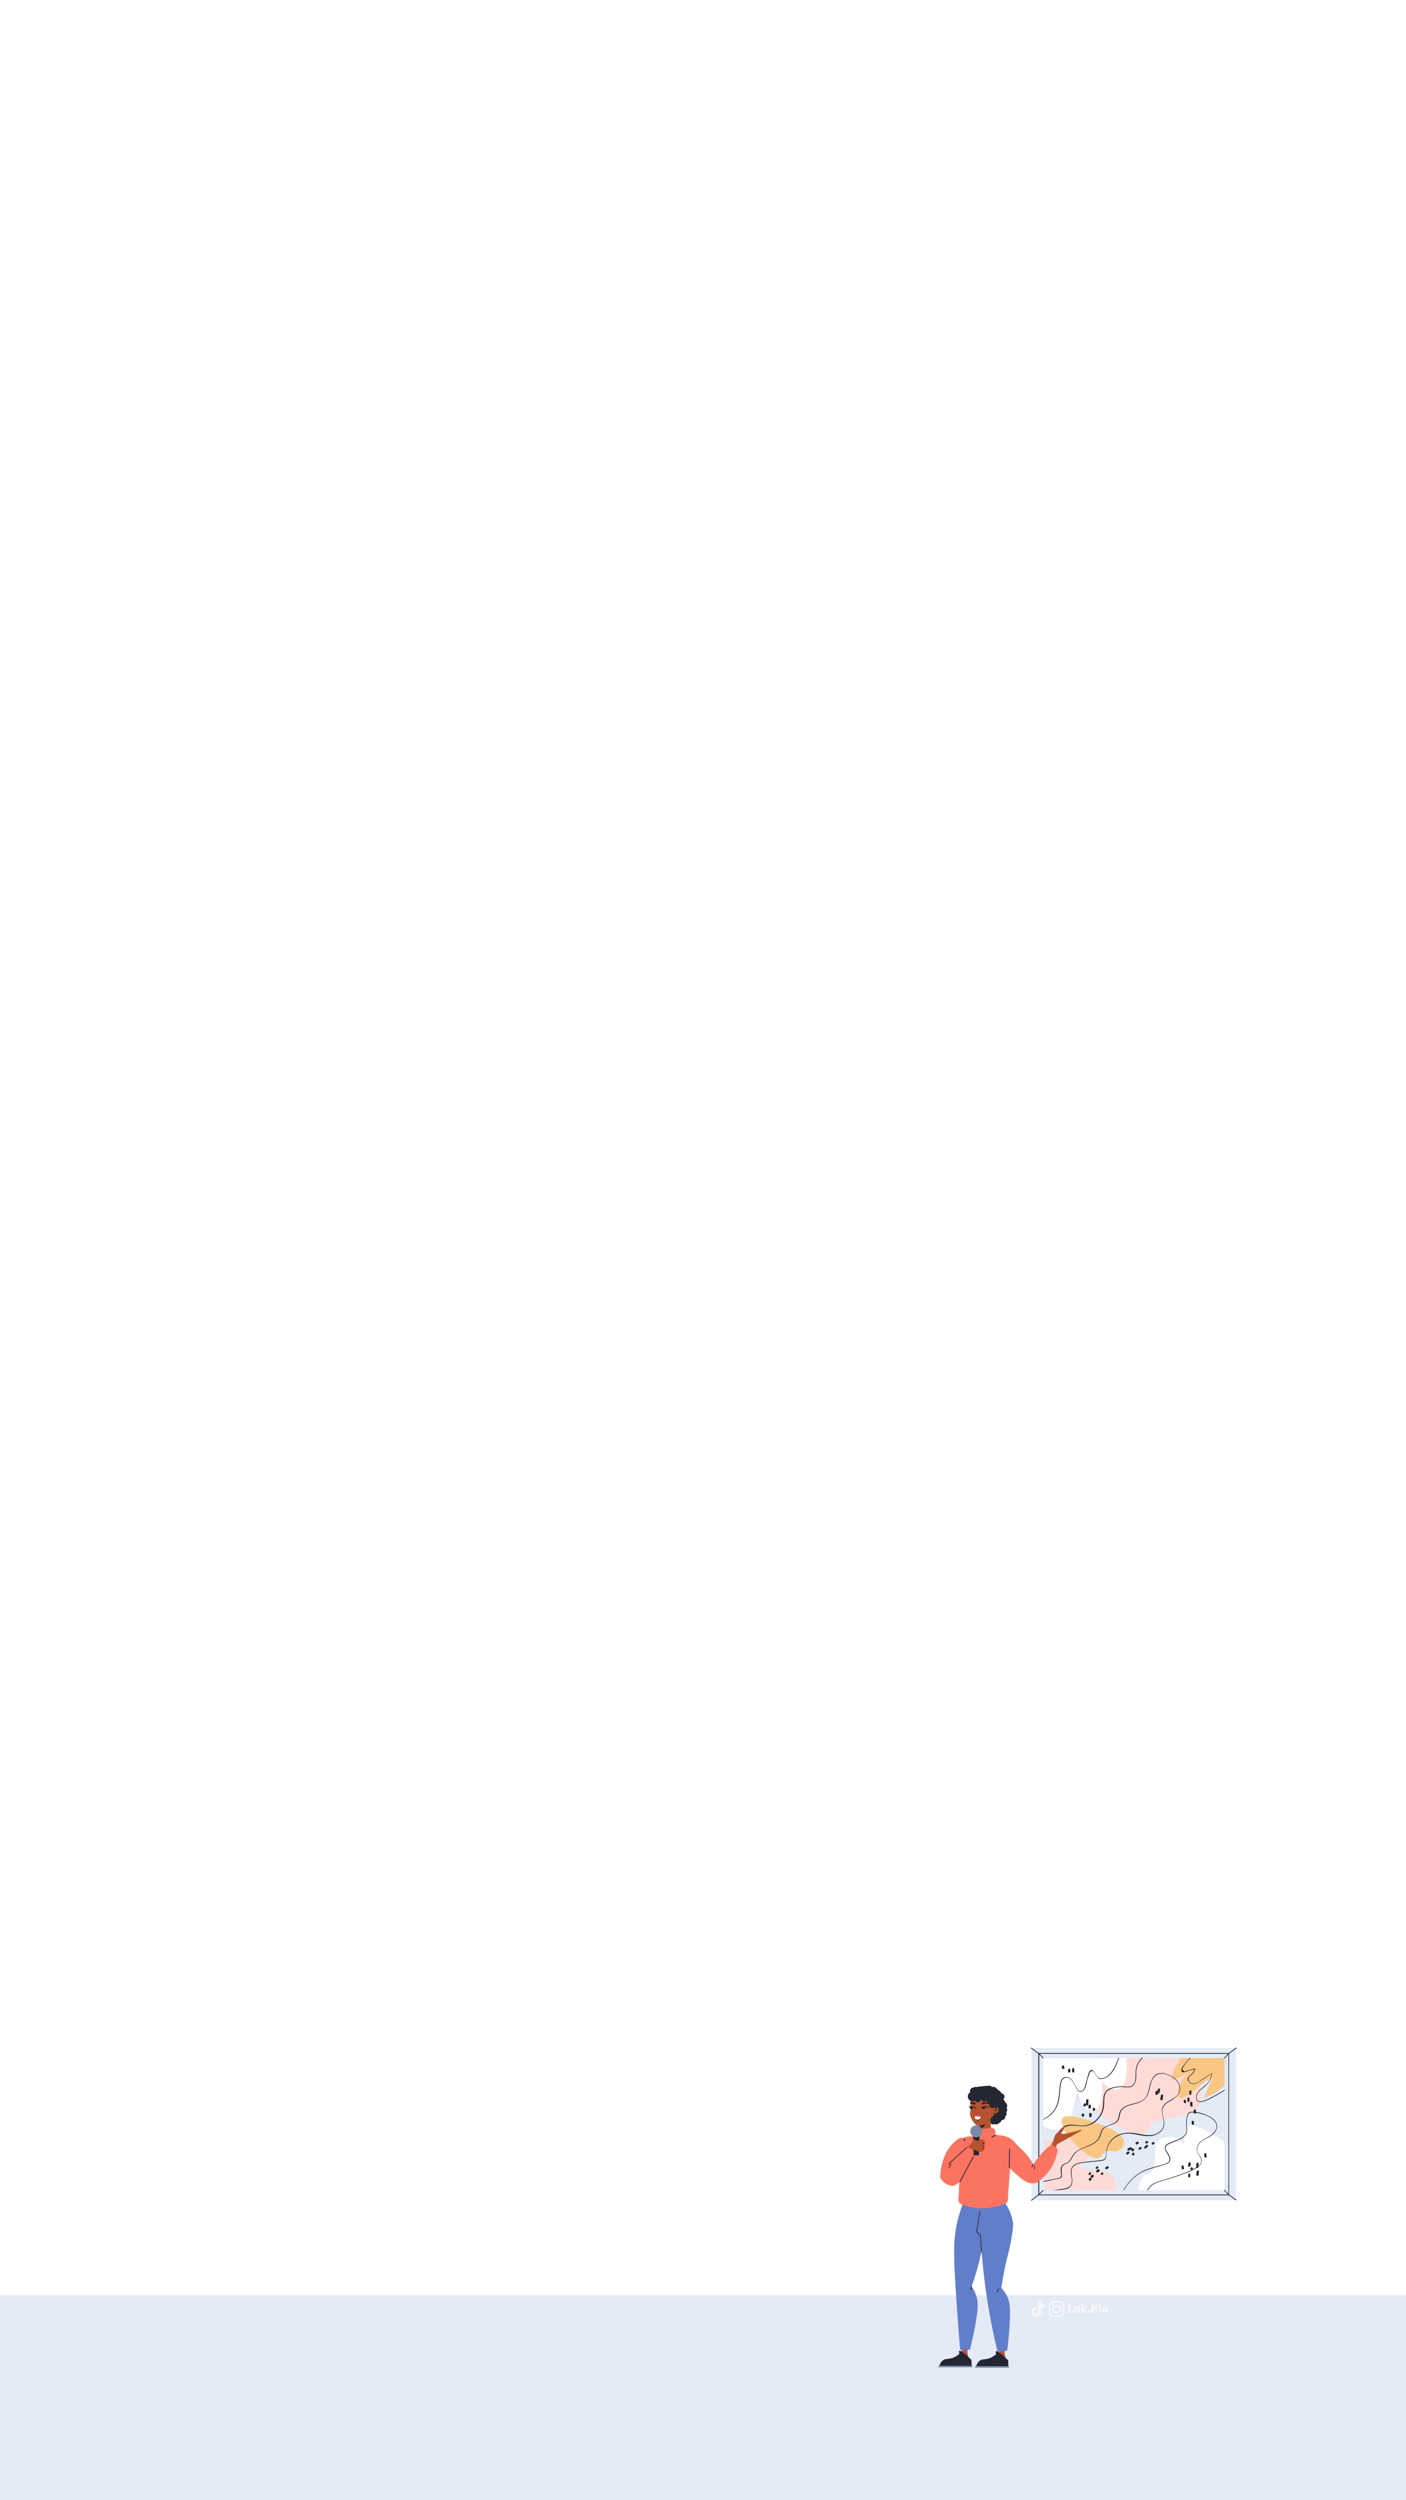 <?xml version="1.0" encoding="utf-8"?>
<!-- Generator: Adobe Illustrator 27.0.0, SVG Export Plug-In . SVG Version: 6.00 Build 0)  -->
<svg version="1.1" id="Layer_2_00000168839862436109004690000012086178492470909827_"
	 xmlns="http://www.w3.org/2000/svg" xmlns:xlink="http://www.w3.org/1999/xlink" x="0px" y="0px" viewBox="0 0 1080 1920"
	 style="enable-background:new 0 0 1080 1920;" xml:space="preserve">
<style type="text/css">
	.st0{fill:#FFFFFF;}
	.st1{fill:#E4EBF7;}
	.st2{fill:#242632;}
	.st3{fill:#FFDBD7;}
	.st4{fill:#F9C684;}
	.st5{fill:#B7522E;}
	.st6{fill:#F99284;}
	.st7{fill:#EF4D4D;}
	.st8{fill:#617ECB;}
	.st9{fill:#FB7462;}
	.st10{fill:#7A8AA5;}
	.st11{fill:#F7F9FD;}
</style>
<rect class="st0" width="1080" height="1920"/>
<rect y="1762.6" class="st1" width="1080" height="157.4"/>
<g id="_x31_1">
	<rect x="792.3" y="1572.7" class="st1" width="157.2" height="117"/>
	<g>
		<path class="st2" d="M797.6,1685.5v-108.6c0-0.2,0.2-0.3,0.3-0.3h145.9c0.2,0,0.3,0.2,0.3,0.3v108.6c0,0.2-0.2,0.3-0.3,0.3H797.9
			C797.8,1685.8,797.6,1685.6,797.6,1685.5z M943.5,1577.2H798.3v108h145.3V1577.2z"/>
	</g>
	<rect x="801.3" y="1580.4" class="st1" width="139.2" height="101.5"/>
	<path class="st3" d="M836.8,1611.2c1.8,3.9,3.7,7.8,6.5,11.1c2.9,3.4,6.6,5.8,10.2,8.1c6.1,3.7,12.5,7,19.4,8
		c2.3,0.3,4.7,0.4,6.8-0.6c2.1-1,3.8-3.1,3.8-5.6c0-0.6-0.1-1.1,0.1-1.7c0.3-0.6,1-0.9,1.8-1.1c9.7-2.3,19.8-3,29-7
		c2.6-1.1,5.4-2.6,6.8-5.3c1.5-2.6,1.4-6,1.2-9.1c-0.4-6.2-1.2-12.6-3.8-18.3c-1.7-3.7-4.1-7-7.2-9.4h-67.5
		c-0.2,0.6-0.4,1.2-0.5,1.8c0,0.7,0.2,1.5,0.3,2.2c0.4,3.4-1.8,6.4-3.9,8.9c-2.2,2.5-4.6,5-5.3,8.3
		C834.1,1604.9,835.5,1608.2,836.8,1611.2z"/>
	<path class="st0" d="M874.7,1681.9h65.8v-36.9c-1.1-0.9-2.2-1.8-3.4-2.6c-2.9-2-5.9-3.8-9-5.4c-3.5-1.8-7.1-3.3-10.8-4.6
		c-1.1-0.4-2.4-0.7-3.5-0.2c-1,0.5-1.5,1.4-2,2.4c-2.1,4.3-2.8,9.4-2,14.2c-0.8-3.1-3.4-5.7-6.4-6.8c-3.3-1.3-7-1-10.4-0.1
		c-0.9,0.2-1.7,0.5-2.4,1c-1,0.8-1.8,2.1-2.2,3.4c-2.2,6.2,0,13.7-2.8,19.6c-0.6,1.2-1.4,2.3-2.5,3c-0.8,0.5-1.7,0.6-2.6,1
		c-3.7,1.5-5.4,6.1-5.7,10.2C874.7,1680.9,874.7,1681.5,874.7,1681.9z"/>
	<path class="st0" d="M801.3,1580.4v52c1.4,1,2.8,1.8,4.3,2.3c4.3,1.5,9.4,0.8,12.9-2.4c3.4-3.2,4.6-8.2,5.8-12.8
		c1.2-5.1,2.4-10.3,3.6-15.4c0.6,4.4,1.3,9,3.8,12.5s7.7,5.3,11,2.6c2.4-1.9,3.2-5.4,3.6-8.5c0.5-4.2,0.6-8.6,0.5-12.8
		c1.9,4,6,6.8,10.2,6.8c1.4,0,2.6-0.2,3.8-1c1.2-0.8,1.9-2.2,2.5-3.5c1-2.3,1.6-4.8,1.9-7.4c0.5-4.1,0.2-8.2,0.2-12.2h-64.1V1580.4z
		"/>
	<path class="st3" d="M802.6,1642.9v39.1h55.8c-0.1-1.8-0.5-3.5-1-5.2c-0.6-2.1-1.2-4.2-2.6-5.9c-1.1-1.3-2.6-2.1-4.1-2.6
		c-7.3-2.9-15.8-0.9-22.8-4.5c4.6-3.1,9.4-6.5,11.6-11.7c0.6-1.3,1-2.8,0.6-4.2c-0.3-1.4-1.4-2.5-2.6-3.2c-2.9-1.8-6.3-2.2-9.7-2.4
		c-9.2-0.4-14.7,0.6-18.5,0.7C806.3,1643.1,804.2,1643,802.6,1642.9z"/>
	<path class="st4" d="M907.5,1598.5c-1.6,2.7-2.8,5.9-2.7,9.3c0,0.9,0.2,1.8,0.6,2.5c1,1.4,3,0.9,4.4,0.2c7.8-3.9,13.5-12,21.6-15
		c-2.6,5.1-4.7,10.4-6.5,15.9c5.7-2.3,11-5.6,15.7-9.8v-21.1H907c-2.1,3.1-3.9,6.5-5.4,10.1c-0.9,2.2-1.6,4.5-1.4,6.8
		c4.6-1.4,9-3.5,13.1-6.2C911.1,1593.5,909.1,1595.8,907.5,1598.5z"/>
	<path class="st4" d="M815.9,1627.1c-4.2,7.4,21,34,28.6,29.9c1.8-1,2-3.4,5-4.7c4.2-1.8,7,1,10.3-1c2.1-1.3,3.7-4,3.7-6.4
		c-0.1-6.7-12.7-11.4-19-13.8C837.5,1628.6,819,1621.7,815.9,1627.1z"/>
	<g>
		<g>
			<path class="st2" d="M808.8,1681.9h3.5c0.7-0.1,1.4-0.2,2.2-0.2c2.6-0.3,6-0.5,7.9-2.8c1.8-2.2,1.3-5.1,0.9-7.8
				c-0.2-1.8-0.6-3.7,0-5.4c0.6-1.8,2.2-3,3.8-3.7c3.2-1.3,7-1.3,10.3-1.7c1.9-0.2,3.9-0.5,5.8-0.6c1.4-0.2,3-0.2,4.2-0.6
				c2.2-0.8,2.4-3,2.5-5.1c0.1-8.2,6.1-14,13.4-15.3c7.2-1.3,14.1,2.6,21.3,1.5c4.2-0.6,9-3.4,9.7-8.5c0.3-3-0.9-5.8-1.4-8.8
				c-0.7-4.6,1.8-7.1,5.4-9.1c4.4-2.5,9.6-5.9,7.9-12.1c-1.7-6.4-8.2-8.5-13.5-10c-0.2-0.1-0.2,0.1-0.2,0.2c0,0.1,0.1,0.2,0.2,0.2
				c0.1,0,0.2,0.1,0.2,0.1c3.7,1,7.5,2.2,10.3,5c2.8,2.9,4.1,7.4,1.7,11c-3.2,4.7-11.6,5.4-12.4,11.8c-0.3,2.6,0.7,5.3,1.2,7.8
				c0.6,3.4,0.1,6.4-2.4,8.7c-5.3,4.9-12.4,2.9-18.5,1.8c-5.7-1-11.7-0.8-16.6,2.7c-4.3,3-6.5,7.8-6.6,13.1
				c-0.1,2.6-0.8,4.3-3.4,4.7c-1.8,0.2-3.5,0.4-5.4,0.6c-3.3,0.4-6.6,0.6-9.9,1.1c-4.1,0.6-8.4,2.2-8.4,7.4c0,2.9,1.3,5.8,0.6,8.6
				c-1,3.8-5.4,4.2-8.6,4.6C812.6,1681.5,810.7,1681.7,808.8,1681.9z"/>
		</g>
		<g>
			<path class="st2" d="M801.3,1667.2v0.6c2.2-1.6,4.1-3.5,5.6-5.8c1.8-2.6,3-5.4,3.4-8.6c0.6-4.3,0.1-8.6,1.8-12.7
				c1.2-2.9,3.2-5.6,5.8-7.1c3.4-1.9,7-1.4,10.6-1c5.5,0.7,10.6-0.6,14.7-4.9c1.8-1.8,3.1-4,4-6.5c1-2.7,1-5.4,1-8.3
				c0.1-1.9,0.2-4,1.2-5.7c1.1-1.8,3-2.7,4.8-3.4c3.8-1.3,7.6-1.2,11.5-0.9c2.4,0.2,4.6-0.4,5.8-2.7c1.5-2.6,1.3-5.8,1.3-8.7
				c0-4.7,2-8.6,5.2-11.3h-0.8c-3,2.7-4.8,6.5-4.9,10.9c-0.1,3.5,0.5,8.5-2.9,10.6c-1.9,1.2-4.2,0.6-6.4,0.5c-1.6-0.1-3.2,0-4.8,0.2
				c-2.7,0.3-6,1-8.2,3c-1.9,1.8-2.4,4.3-2.5,6.9c-0.2,3.4-0.1,6.7-1.5,9.9c-1.3,2.9-3.3,5.3-5.8,7.1c-2.5,1.8-5.5,3-8.6,3
				c-3.4,0.1-6.9-1.1-10.3-0.6c-5,0.6-8.8,4.9-10.5,9.8c-1.1,3.1-1,6.4-1.2,9.7c-0.2,3.5-1.1,6.8-3,9.8
				C805.6,1663.5,803.5,1665.5,801.3,1667.2z"/>
		</g>
		<g>
			<path class="st2" d="M801.3,1675v0.5c0.1,0,0.1,0,0.2,0c3.4-0.7,7-1.4,10.4-2.2c2.1-0.5,4.2-0.4,3.8-3.1c-0.3-3.3-1-6.8,2.5-8.3
				c1.9-0.9,3.4-1.5,4.5-3.5c1.5-2.5,2.6-4.8,5.1-6.5c2.2-1.5,4.8-2.5,7.4-3.4c3.8-1.5,8-3.5,9.8-7.6c1.1-2.6,1.2-5.4,3.6-7
				c1.7-1.2,3.8-1.7,5.7-2.4c1.5-0.6,3.1-1.3,4.2-2.6c1.5-1.8,1.4-4.2,2.1-6.4c1.9-5.4,8.3-6,12.8-7.3c4.6-1.4,7.7-4,9.1-9
				c0.8-2.7,1.2-5.6,2.2-8.2c1.4-3.2,4.2-6.2,7.8-5.2c0.2,0.1,0.2-0.1,0.2-0.2c0-0.1-0.1-0.2-0.2-0.2c-0.1,0-0.2,0-0.2-0.1
				c-5.4-1.2-8.2,4.8-9.2,9.4c-0.8,3.4-1.4,7.1-3.8,9.7c-2.2,2.4-5.4,3.2-8.3,3.9c-3.8,0.9-8.5,2-10.6,6c-1.3,2.4-0.8,5.5-2.7,7.6
				c-1.5,1.6-3.8,2.2-5.8,3c-1.5,0.6-3.1,1.2-4.4,2.2c-1.8,1.6-2,4-2.9,6.2c-2.1,5.5-8.1,7.1-12.8,9.1c-2,0.9-4,1.8-5.7,3.3
				c-1.9,1.6-2.8,3.8-4.1,5.8c-1,1.7-2.4,2.3-4.1,3c-0.9,0.4-1.7,0.8-2.2,1.6c-1.2,1.5-1,3.7-0.8,5.5c0.1,0.7,0.3,1.5,0.2,2.2
				c-0.2,1.2-1.2,1.7-2.2,1.8c-1.5,0.3-3,0.6-4.6,1C806.3,1673.9,803.8,1674.5,801.3,1675z"/>
		</g>
		<g>
			<path class="st2" d="M862.9,1681.9h0.5c0.9-1.6,1.8-3.1,3-4.6c2.5-3.2,5.5-6,8.9-8.1c3.8-2.4,8.2-3.7,12.4-4.9
				c2.1-0.6,4.2-1.1,6.2-1.8c1.3-0.4,2.7-0.8,3.8-1.7c2.3-2,0.9-5.1-0.5-7.2c-0.7-1-1.4-2.2-1.8-3.4c-0.3-1.6,0.7-3,2-3.5
				c1.9-1,4-1.7,6-2.5c2.8-1.1,6.1-2.5,7.7-5.4c0.9-1.5,0.8-3.1,0.6-4.9c-0.2-2.3-0.3-4.6,0.1-6.8c0.2-1.5,0.6-3.2,1.8-4.2
				c1-0.9,2.1-0.7,3.4-0.6c2.1,0.2,4.2,0.5,6.2,1.1c3.7,1.1,8.6,3,10.6,6.8c2.7,5.1-2.6,9.1-6.2,11c-3,1.6-6.4,3.3-7.8,6.8
				c-1.2,3,0,5.3,1.6,7.8c1.4,2.2,2.1,4.6,0.1,6.7c-1.3,1.4-3.2,2.3-4.8,3.1c-3.8,2-7.8,3.5-11.9,4.9c-3.9,1.4-7.8,2.5-11.8,3.8
				c-3.3,1-7.1,1.9-9.7,4.6c-0.8,0.9-1.5,1.9-2,3h0.6c2.2-4.9,7.5-6.1,12.1-7.5c4.6-1.4,9.3-2.8,13.8-4.5c4.2-1.5,8.9-3.3,12.6-6
				c2.2-1.6,3.4-3.8,2.2-6.6c-0.8-1.8-2.2-3.1-2.7-4.9c-0.9-2.6,0.3-5.2,2-7c2.9-3,7.1-3.8,10.2-6.7c2.2-2.1,3.7-5.3,2.3-8.3
				c-1.3-3-4.6-4.9-7.4-6.1c-3.6-1.7-7.7-2.6-11.6-2.6c-3.4,0.1-3.8,3.7-4.2,6.6c-0.3,2.4,0.1,4.6,0.2,7c0.2,2.9-1.5,4.9-3.8,6.3
				c-3.5,2.2-7.7,2.8-11.2,5c-2.8,1.7-1.4,4.8,0.1,7c1.4,2.2,3.2,5.4,0.2,7.3c-1.8,1.1-4.2,1.5-6.2,2.1c-3.9,1.1-8,2.1-11.8,3.8
				C872.1,1669.9,866.6,1675.3,862.9,1681.9z"/>
		</g>
		<g>
			<path class="st2" d="M801.3,1627.3v0.5c1.5-0.7,3-1.6,4.5-2.6c3.2-2.4,5.6-5.7,6.9-9.6c1.7-5,1.3-10.2,2.2-15.4
				c0.6-3.8,3.4-6.1,6.9-3.9c2.2,1.4,3.3,3.9,4.4,6.2c0.8,1.5,1.7,3.6,3.5,3.8c1.5,0.2,2.9-1,3.6-2.3c1.1-2.1,1.4-4.8,2-7
				c0.4-1.4,0.8-2.6,1.4-3.9c0.2-0.6,0.4-1.9,1-2.3c1.4-1,2.1,0.1,2.8,0.8c1,1.2,1.8,2.6,2.8,3.9c0.2,0.3,0.5,0.6,0.8,0.7
				c1.4,0.8,3.5,0.2,4.9-0.5c4.1-1.8,6.7-5.8,8.5-9.9c0.7-1.8,1.4-3.5,2.1-5.4H859c-1,2.8-2.1,5.6-3.5,8.1c-1.3,2.2-2.9,4.3-5,5.8
				c-2.1,1.4-5.5,2.9-7.4,0.5c-1.3-1.5-2.1-3.4-3.7-4.7c-0.6-0.5-1.1-0.8-1.8-0.3c-1.2,0.8-1.8,3.8-2.2,5.1
				c-0.7,2.2-1.2,4.4-1.8,6.6c-0.5,1.8-1.2,3.9-3.1,4.3c-2,0.5-3-1.5-3.8-3c-0.9-1.7-1.7-3.4-2.8-5c-1.6-2.1-4.6-3.8-7.1-2.2
				c-2.7,1.7-2.7,6-3,8.9c-0.4,4.9-0.8,10.1-3.2,14.4c-1.9,3.5-5,6.2-8.5,8C802,1627,801.7,1627.1,801.3,1627.3z"/>
		</g>
		<g>
			<path class="st2" d="M907.5,1590.3c0.5,1.8,2.5,0.8,3.6,0.5c1.5-0.5,3-1,4.6-1.4c0.6-0.2,1.4-0.7,1.5,0.2
				c0.1,0.7-1.1,2.2-1.4,2.6c-1.1,1.4-3.4,2.3-3.5,4.3c-0.1,1.6,1.5,2.9,2.7,3.5c1.8,1,3.8,0,5.4-1c2.7-1.6,5.4-3.4,8-5
				c0.3-0.2,1.8-1.4,2.2-1.2c0.2,0.2-0.3,1.8-0.4,2.2c-0.5,1.5-1.3,2.9-2.2,4.1c-2.6,3.4-7.5,5.4-9,9.7c-0.5,1.5-0.5,3.5,0.7,4.6
				c1.4,1.3,3.6,0.7,5.2,0.2c5-1.6,9.8-4.6,14.2-7.3c0.6-0.3,1-0.6,1.6-1v-0.6c-0.6,0.5-1.4,0.9-2.1,1.3c-4.3,2.6-9,5.5-13.8,7.1
				c-1.3,0.4-3.2,1-4.5,0.2c-1.8-1.2-1.3-3.9-0.4-5.5c1.2-2.2,3.3-3.6,5.1-5.1c3-2.6,5.8-6,6-10.3c0-0.2-0.2-0.3-0.3-0.2
				c-2.4,1.4-4.7,3-7.1,4.4c-2.2,1.4-5.5,4.3-8.2,3.2c-1.6-0.7-3.1-2.3-2.3-4.3c0.5-1.1,2.1-1.8,2.9-2.8c1-1.1,1.8-2.5,1.9-4.1
				c0-0.2-0.2-0.2-0.2-0.2c-2.1,0.6-4.2,1.3-6.2,1.8c-0.4,0.2-1.2,0.6-1.7,0.5c-0.6-0.5-1.1-1-1.7-1.4c0.1-0.3,0.2-0.6,0.3-0.9
				c0.4-0.9,1-1.8,1.5-2.6c1.4-2.1,3-3.8,4.9-5.4h-0.7c-1.5,1.4-3,3-4.2,4.7C908.9,1586.3,907.1,1588.7,907.5,1590.3z"/>
		</g>
	</g>
	<g>
		<path class="st2" d="M870.8,1651.6C870.8,1651.6,870.7,1651.6,870.8,1651.6c0,0,0.1,0,0.2-0.1c-0.2,0.1-0.3,0.2-0.4,0.2
			C870.7,1651.7,870.7,1651.7,870.8,1651.6c-0.2,0-0.2,0.1-0.2,0.2c-0.1,0.1-0.2,0.2-0.3,0.2c-0.1,0.1-0.2,0.1-0.3,0.1
			c-0.2,0-0.2,0-0.3-0.1c-0.1,0-0.2-0.1-0.3-0.2s-0.1-0.1-0.2-0.2c-0.1-0.2-0.2-0.3-0.2-0.5c0-0.1,0-0.2,0-0.2
			c0.1-0.2,0.1-0.3,0.2-0.4c0.1-0.1,0.2-0.2,0.2-0.2c0.1-0.1,0.2-0.2,0.2-0.2c0.2-0.1,0.4-0.2,0.6-0.2c0.1,0,0.2-0.1,0.3,0
			c0.1,0,0.2,0.1,0.3,0.1c0.1,0.1,0.2,0.2,0.2,0.2c0.1,0.1,0.2,0.2,0.2,0.3c0,0.1,0,0.2,0,0.2c0,0.2-0.1,0.3-0.2,0.5
			c-0.1,0.1-0.1,0.1-0.2,0.2C871.1,1651.5,871,1651.5,870.8,1651.6L870.8,1651.6z"/>
	</g>
	<g>
		<path class="st2" d="M869.1,1650.6c-0.6,0.2-1.2,0.6-1.8,0.8c-0.1,0.1-0.2,0.1-0.3,0.1c-0.1,0-0.2,0-0.3,0
			c-0.2-0.1-0.4-0.2-0.6-0.4c-0.1-0.2-0.2-0.5-0.1-0.7c0.1-0.2,0.2-0.4,0.4-0.6c0.6-0.2,1.2-0.6,1.8-0.8c0.1-0.1,0.2-0.1,0.3-0.1
			s0.2,0,0.3,0c0.2,0.1,0.4,0.2,0.6,0.4c0.1,0.2,0.2,0.5,0.1,0.7C869.5,1650.3,869.3,1650.5,869.1,1650.6L869.1,1650.6z"/>
	</g>
	<g>
		<path class="st2" d="M867.1,1653.8c-0.2,0.2-0.5,0.3-0.8,0.6c-0.1,0.1-0.2,0.1-0.3,0.1c-0.1,0-0.2,0-0.3,0c-0.1,0-0.2-0.1-0.3-0.2
			c-0.1-0.1-0.2-0.2-0.2-0.2c0-0.1-0.1-0.2-0.1-0.2c-0.1-0.2-0.1-0.3,0-0.5c0-0.1,0.1-0.2,0.1-0.2c0.1-0.2,0.2-0.2,0.3-0.3
			c0.2-0.2,0.5-0.3,0.8-0.6c0.1-0.1,0.2-0.1,0.3-0.1s0.2,0,0.3,0s0.2,0.1,0.3,0.2c0.1,0.1,0.2,0.2,0.2,0.2c0,0.1,0.1,0.2,0.1,0.2
			c0.1,0.2,0.1,0.3,0,0.5c0,0.1-0.1,0.2-0.1,0.2C867.4,1653.6,867.2,1653.7,867.1,1653.8L867.1,1653.8z"/>
	</g>
	<g>
		<path class="st2" d="M871.3,1654.8c-0.1,0-0.2,0.1-0.2,0.2C871.1,1655,871.1,1654.9,871.3,1654.8c-0.2,0.1-0.2,0.2-0.3,0.2
			c-0.1,0.1-0.2,0.2-0.3,0.2c-0.1,0.1-0.2,0.1-0.3,0.1c-0.2,0-0.2,0-0.3-0.1c-0.1,0-0.2-0.1-0.3-0.2s-0.1-0.1-0.2-0.2
			c-0.1-0.2-0.2-0.3-0.2-0.5c0-0.1,0-0.2,0-0.2c0.1-0.2,0.1-0.3,0.2-0.4c0.1-0.1,0.2-0.2,0.2-0.2c0.2-0.1,0.2-0.2,0.4-0.3
			c0.1-0.1,0.2-0.1,0.3-0.1s0.2,0,0.3,0c0.1,0,0.2,0.1,0.3,0.2c0.1,0.1,0.2,0.2,0.2,0.2c0,0.1,0.1,0.2,0.1,0.2
			c0.1,0.2,0.1,0.3,0,0.5c0,0.1-0.1,0.2-0.1,0.2C871.5,1654.7,871.4,1654.7,871.3,1654.8L871.3,1654.8z"/>
	</g>
	<g>
		<path class="st2" d="M876.4,1650.3c-0.1,0.1-0.2,0.2-0.3,0.2c-0.1,0-0.1,0.1-0.2,0.1c-0.2,0.1-0.2,0.1-0.4,0.2
			c-0.1,0-0.2,0.1-0.3,0c-0.1,0-0.2-0.1-0.3-0.1c-0.1-0.1-0.2-0.2-0.2-0.2c-0.1-0.1-0.2-0.2-0.2-0.3c0-0.1,0-0.2,0-0.2
			c0-0.2,0.1-0.3,0.2-0.5c0.1-0.1,0.1-0.1,0.2-0.2c0.1-0.1,0.2-0.2,0.4-0.2c0.1,0,0.1,0,0.2-0.1c-0.1,0-0.2,0.1-0.2,0.1
			c0.2-0.1,0.3-0.2,0.4-0.2c0.1-0.1,0.2-0.1,0.3-0.1s0.2,0,0.3,0s0.2,0.1,0.3,0.2c0.1,0.1,0.2,0.2,0.2,0.2c0,0.1,0.1,0.2,0.1,0.2
			c0.1,0.2,0.1,0.3,0,0.5c0,0.1-0.1,0.2-0.1,0.2C876.7,1650.1,876.5,1650.2,876.4,1650.3L876.4,1650.3z"/>
	</g>
	<g>
		<path class="st2" d="M874.3,1646.2c-0.2,0.2-0.5,0.3-0.8,0.5c-0.1,0.1-0.2,0.1-0.3,0.1s-0.2,0-0.3,0s-0.2-0.1-0.3-0.2
			s-0.2-0.2-0.2-0.2c0-0.1-0.1-0.2-0.1-0.2c-0.1-0.2-0.1-0.3,0-0.5c0-0.1,0.1-0.2,0.1-0.2c0.1-0.2,0.2-0.2,0.3-0.3
			c0.2-0.2,0.5-0.3,0.8-0.5c0.1-0.1,0.2-0.1,0.3-0.1s0.2,0,0.3,0c0.1,0,0.2,0.1,0.3,0.2c0.1,0.1,0.2,0.2,0.2,0.2
			c0,0.1,0.1,0.2,0.1,0.2c0.1,0.2,0.1,0.3,0,0.5c0,0.1-0.1,0.2-0.1,0.2C874.5,1646,874.4,1646.1,874.3,1646.2L874.3,1646.2z"/>
	</g>
	<g>
		<path class="st2" d="M881.4,1648.7c-0.1,0.1-0.2,0.2-0.2,0.2C881.2,1648.8,881.2,1648.8,881.4,1648.7c-0.5,0.3-0.8,0.6-1.1,1
			c-0.1,0.1-0.2,0.2-0.3,0.2c-0.1,0.1-0.2,0.1-0.3,0.1c-0.2,0-0.5-0.1-0.6-0.2c-0.2-0.2-0.2-0.4-0.2-0.6c0-0.1,0-0.2,0-0.2
			c0.1-0.2,0.1-0.3,0.2-0.4c0.5-0.6,1-1,1.5-1.4c0.1-0.1,0.2-0.1,0.3-0.1c0.1,0,0.2,0,0.3,0c0.2,0.1,0.4,0.2,0.6,0.4
			c0.1,0.2,0.2,0.5,0.1,0.7c0,0.1-0.1,0.2-0.1,0.2C881.6,1648.5,881.5,1648.7,881.4,1648.7L881.4,1648.7z"/>
	</g>
	<g>
		<path class="st2" d="M881.1,1645.8c-0.2,0.1-0.2,0.1-0.4,0.2c-0.1,0-0.2,0.1-0.3,0c-0.1,0-0.2-0.1-0.3-0.1
			c-0.1-0.1-0.2-0.2-0.2-0.2c-0.1-0.1-0.2-0.2-0.2-0.3c0-0.1,0-0.2,0-0.2c0-0.2,0.1-0.3,0.2-0.5c0.1-0.1,0.1-0.1,0.2-0.2
			c0.1-0.1,0.2-0.2,0.4-0.2c0.2-0.1,0.2-0.1,0.4-0.2c0.1,0,0.2-0.1,0.3,0c0.1,0,0.2,0.1,0.3,0.1c0.1,0.1,0.2,0.2,0.2,0.2
			c0.1,0.1,0.2,0.2,0.2,0.3c0,0.1,0,0.2,0,0.2c0,0.2-0.1,0.3-0.2,0.5c-0.1,0.1-0.1,0.1-0.2,0.2
			C881.5,1645.7,881.3,1645.8,881.1,1645.8L881.1,1645.8z"/>
	</g>
	<g>
		<path class="st2" d="M886.4,1646.5c-0.2,0.1-0.3,0.2-0.5,0.3c-0.1,0.1-0.2,0.1-0.3,0.1s-0.2,0-0.3,0c-0.1,0-0.2-0.1-0.3-0.2
			c-0.1-0.1-0.2-0.2-0.2-0.2c0-0.1-0.1-0.2-0.1-0.2c-0.1-0.2-0.1-0.3,0-0.5c0-0.1,0.1-0.2,0.1-0.2c0.1-0.2,0.2-0.2,0.3-0.3
			c0.2-0.1,0.3-0.2,0.5-0.3c0.1-0.1,0.2-0.1,0.3-0.1s0.2,0,0.3,0s0.2,0.1,0.3,0.2s0.2,0.2,0.2,0.2c0,0.1,0.1,0.2,0.1,0.2
			c0.1,0.2,0.1,0.3,0,0.5c0,0.1-0.1,0.2-0.1,0.2C886.7,1646.3,886.6,1646.4,886.4,1646.5L886.4,1646.5z"/>
	</g>
	<g>
		<path class="st2" d="M838.3,1673.9c-0.2,0.2-0.2,0.3-0.4,0.5c-0.1,0.1-0.2,0.2-0.3,0.2c-0.1,0.1-0.2,0.1-0.3,0.1
			c-0.2,0-0.2,0-0.3-0.1c-0.1,0-0.2-0.1-0.3-0.2c-0.1-0.1-0.1-0.1-0.2-0.2c-0.1-0.2-0.2-0.3-0.2-0.5c0-0.1,0-0.2,0-0.2
			c0.1-0.2,0.1-0.3,0.2-0.4c0.2-0.2,0.2-0.3,0.4-0.5c0.1-0.1,0.2-0.2,0.3-0.2c0.1-0.1,0.2-0.1,0.3-0.1c0.2,0,0.2,0,0.3,0.1
			c0.1,0,0.2,0.1,0.3,0.2c0.1,0.1,0.1,0.1,0.2,0.2c0.1,0.2,0.2,0.3,0.2,0.5c0,0.1,0,0.2,0,0.2
			C838.6,1673.7,838.5,1673.9,838.3,1673.9L838.3,1673.9z"/>
	</g>
	<g>
		<path class="st2" d="M840,1671.6c-0.2,0.2-0.4,0.4-0.6,0.6c-0.1,0.1-0.2,0.2-0.3,0.2c-0.1,0.1-0.2,0.1-0.3,0.1
			c-0.2,0-0.2,0-0.3-0.1c-0.1,0-0.2-0.1-0.3-0.2c-0.1-0.1-0.1-0.1-0.2-0.2c-0.1-0.2-0.2-0.3-0.2-0.5c0-0.1,0-0.2,0-0.2
			c0.1-0.2,0.1-0.3,0.2-0.4c0.2-0.2,0.4-0.4,0.6-0.6c0.1-0.1,0.2-0.2,0.3-0.2c0.1-0.1,0.2-0.1,0.3-0.1c0.2,0,0.2,0,0.3,0.1
			c0.1,0,0.2,0.1,0.3,0.2c0.1,0.1,0.1,0.1,0.2,0.2c0.1,0.2,0.2,0.3,0.2,0.5c0,0.1,0,0.2,0,0.2C840.2,1671.4,840.1,1671.5,840,1671.6
			L840,1671.6z"/>
	</g>
	<g>
		<path class="st2" d="M837.9,1669.6c-0.1,0.1-0.2,0.2-0.2,0.3c-0.1,0.1-0.2,0.2-0.2,0.2c-0.1,0.1-0.2,0.2-0.3,0.2
			c-0.1,0-0.2,0.1-0.3,0c-0.1,0-0.2-0.1-0.3-0.1c-0.1-0.1-0.1-0.1-0.2-0.2c-0.1-0.1-0.2-0.2-0.2-0.4c0-0.1,0-0.2,0-0.2
			c0-0.2,0.1-0.3,0.2-0.5c0.1-0.1,0.2-0.2,0.2-0.3c0.1-0.1,0.2-0.2,0.2-0.2c0.1-0.1,0.2-0.2,0.3-0.2c0.1,0,0.2-0.1,0.3,0
			c0.1,0,0.2,0.1,0.3,0.1c0.1,0.1,0.1,0.1,0.2,0.2c0.1,0.1,0.2,0.2,0.2,0.4c0,0.1,0,0.2,0,0.2C838.1,1669.3,838,1669.5,837.9,1669.6
			L837.9,1669.6z"/>
	</g>
	<g>
		<path class="st2" d="M843.3,1665.2c-0.2,0.1-0.2,0.2-0.4,0.3c-0.1,0.1-0.2,0.1-0.3,0.1s-0.2,0-0.3,0c-0.1,0-0.2-0.1-0.3-0.2
			c-0.1-0.1-0.2-0.2-0.2-0.2c0-0.1-0.1-0.2-0.1-0.2c-0.1-0.2-0.1-0.3,0-0.5c0-0.1,0.1-0.2,0.1-0.2c0.1-0.2,0.2-0.2,0.3-0.3
			c0.2-0.1,0.2-0.2,0.4-0.3c0.1-0.1,0.2-0.1,0.3-0.1c0.1,0,0.2,0,0.3,0c0.1,0,0.2,0.1,0.3,0.2c0.1,0.1,0.2,0.2,0.2,0.2
			c0,0.1,0.1,0.2,0.1,0.2c0.1,0.2,0.1,0.3,0,0.5c0,0.1-0.1,0.2-0.1,0.2C843.5,1665,843.5,1665.1,843.3,1665.2L843.3,1665.2z"/>
	</g>
	<g>
		<path class="st2" d="M844.3,1667.5c-0.2,0.2-0.6,0.3-0.8,0.5c0.1-0.1,0.1-0.1,0.2-0.2c-0.1,0.1-0.2,0.2-0.3,0.3
			c-0.2,0.2-0.4,0.2-0.6,0.2c-0.2,0-0.2,0-0.3-0.1c-0.1,0-0.2-0.1-0.3-0.2c-0.2-0.2-0.2-0.4-0.2-0.6c0-0.2,0.1-0.5,0.2-0.6
			c0.2-0.2,0.5-0.4,0.7-0.6c0.2-0.2,0.4-0.2,0.6-0.3c0.1-0.1,0.2-0.1,0.3-0.1c0.1,0,0.2,0,0.3,0s0.2,0.1,0.3,0.2
			c0.1,0.1,0.2,0.2,0.2,0.2c0.1,0.2,0.2,0.5,0.1,0.7c0,0.1-0.1,0.2-0.1,0.2C844.6,1667.3,844.5,1667.4,844.3,1667.5L844.3,1667.5z"
			/>
	</g>
	<g>
		<path class="st2" d="M847.1,1669.9c-0.1,0.1-0.2,0.2-0.3,0.2c-0.1,0.1-0.2,0.1-0.3,0.1s-0.2,0-0.3,0s-0.2-0.1-0.3-0.2
			c-0.1-0.1-0.2-0.2-0.2-0.2c0-0.1-0.1-0.2-0.1-0.2c-0.1-0.2-0.1-0.3,0-0.5c0-0.1,0.1-0.2,0.1-0.2c0.1-0.2,0.2-0.2,0.3-0.3
			c0.1-0.1,0.2-0.2,0.3-0.2c0.1-0.1,0.2-0.1,0.3-0.1c0.1,0,0.2,0,0.3,0c0.1,0,0.2,0.1,0.3,0.2c0.1,0.1,0.2,0.2,0.2,0.2
			c0,0.1,0.1,0.2,0.1,0.2c0.1,0.2,0.1,0.3,0,0.5c0,0.1-0.1,0.2-0.1,0.2C847.3,1669.7,847.2,1669.8,847.1,1669.9L847.1,1669.9z"/>
	</g>
	<g>
		<path class="st2" d="M851.2,1665.1c-0.3,0.2-0.6,0.4-1,0.6c-0.1,0.1-0.2,0.1-0.3,0.1s-0.2,0-0.3,0s-0.2-0.1-0.3-0.2
			s-0.2-0.2-0.2-0.2c-0.1-0.2-0.2-0.5-0.1-0.7c0-0.1,0.1-0.2,0.1-0.2c0.1-0.2,0.2-0.2,0.3-0.3c0.3-0.2,0.6-0.3,1-0.6
			c0.1-0.1,0.2-0.1,0.3-0.1s0.2,0,0.3,0s0.2,0.1,0.3,0.2s0.2,0.2,0.2,0.2c0.1,0.2,0.2,0.5,0.1,0.7c0,0.1-0.1,0.2-0.1,0.2
			C851.5,1665,851.3,1665.1,851.2,1665.1L851.2,1665.1z"/>
	</g>
	<g>
		<path class="st2" d="M835.9,1613.4C835.9,1613.5,835.9,1613.4,835.9,1613.4c0.2-0.2,0.2-0.2,0.2-0.2s0,0.1,0,0.2
			c0-0.1,0-0.2,0-0.2c-0.1,0.4-0.1,0.9-0.1,1.4s0,0.9,0,1.4s-0.4,0.9-0.9,0.9s-0.9-0.4-0.9-0.9c0-0.6,0-1.1,0-1.8
			c0-0.6-0.1-1.4,0.5-1.9c0.3-0.3,1-0.3,1.3,0C836.3,1612.5,836.3,1613,835.9,1613.4L835.9,1613.4z"/>
	</g>
	<g>
		<path class="st2" d="M834.2,1616.1c0,0.2-0.1,0.5-0.1,0.7c0,0.2,0,0.2-0.1,0.3c0,0.1-0.1,0.2-0.2,0.3c-0.1,0.1-0.2,0.2-0.3,0.2
			c-0.1,0.1-0.2,0.1-0.3,0.1s-0.2,0-0.2,0c-0.2-0.1-0.3-0.1-0.4-0.2c-0.1-0.1-0.1-0.1-0.2-0.2c-0.1-0.2-0.2-0.3-0.2-0.5
			c0-0.2,0.1-0.5,0.1-0.7c0-0.2,0-0.2,0.1-0.3c0-0.1,0.1-0.2,0.2-0.3c0.1-0.1,0.2-0.2,0.3-0.2c0.1-0.1,0.2-0.1,0.3-0.1s0.2,0,0.2,0
			c0.2,0.1,0.3,0.1,0.4,0.2c0.1,0.1,0.1,0.1,0.2,0.2C834.1,1615.8,834.2,1615.9,834.2,1616.1L834.2,1616.1z"/>
	</g>
	<g>
		<path class="st2" d="M838.1,1617.1c-0.1,0.5-0.2,1-0.2,1.4c0,0.2,0,0.2-0.1,0.3c0,0.1-0.1,0.2-0.2,0.3c-0.2,0.2-0.4,0.2-0.6,0.2
			s-0.5-0.1-0.6-0.2c-0.1-0.1-0.1-0.1-0.2-0.2c-0.1-0.2-0.2-0.3-0.2-0.5c0.1-0.5,0.2-1,0.2-1.4c0-0.2,0-0.2,0.1-0.3
			c0-0.1,0.1-0.2,0.2-0.3c0.2-0.2,0.4-0.2,0.6-0.2s0.5,0.1,0.6,0.2c0.1,0.1,0.1,0.1,0.2,0.2C838.1,1616.8,838.1,1617,838.1,1617.1
			L838.1,1617.1z"/>
	</g>
	<g>
		<path class="st2" d="M841.2,1619.5c0,0.2,0,0.4,0,0.6c0,0.2,0,0.2-0.1,0.3c0,0.1-0.1,0.2-0.2,0.3c-0.1,0.1-0.2,0.2-0.3,0.2
			c-0.1,0.1-0.2,0.1-0.3,0.1s-0.2,0-0.2,0c-0.2-0.1-0.3-0.1-0.4-0.2c-0.1-0.1-0.1-0.1-0.2-0.2c-0.1-0.2-0.2-0.3-0.2-0.5
			c0-0.2,0-0.4,0-0.6c0-0.2,0-0.2,0.1-0.3c0-0.1,0.1-0.2,0.2-0.3c0.1-0.1,0.2-0.2,0.3-0.2c0.1-0.1,0.2-0.1,0.3-0.1
			c0.1,0,0.2,0,0.2,0c0.2,0.1,0.3,0.1,0.4,0.2c0.1,0.1,0.1,0.1,0.2,0.2C841.2,1619.2,841.2,1619.3,841.2,1619.5L841.2,1619.5z"/>
	</g>
	<g>
		<path class="st2" d="M838.5,1623.3c0.2,0.6,0.2,1.3-0.1,1.9c-0.1,0.2-0.2,0.4-0.4,0.6c-0.2,0.1-0.5,0.2-0.7,0.1
			c-0.2-0.1-0.4-0.2-0.6-0.4c-0.1-0.2-0.2-0.5-0.1-0.7c0.1-0.2,0.1-0.3,0.1-0.5c0,0.1,0,0.2,0,0.2c0-0.2,0-0.5,0-0.7
			c0,0.1,0,0.2,0,0.2c0-0.1,0-0.2-0.1-0.3c-0.1-0.2,0-0.5,0.1-0.7c0.1-0.2,0.3-0.4,0.6-0.4c0.2-0.1,0.5-0.1,0.7,0.1
			C838.3,1622.9,838.5,1623.1,838.5,1623.3L838.5,1623.3z"/>
	</g>
	<g>
		<path class="st2" d="M832.8,1623.9c0,0.2,0,0.5,0,0.7c0,0.2,0,0.2-0.1,0.3c0,0.1-0.1,0.2-0.2,0.3s-0.2,0.2-0.3,0.2
			c-0.1,0.1-0.2,0.1-0.3,0.1s-0.2,0-0.2,0c-0.2-0.1-0.3-0.1-0.4-0.2c-0.1-0.1-0.1-0.1-0.2-0.2c-0.1-0.2-0.2-0.3-0.2-0.5
			c0-0.2,0-0.5,0-0.7c0-0.2,0-0.2,0.1-0.3c0-0.1,0.1-0.2,0.2-0.3c0.1-0.1,0.2-0.2,0.3-0.2c0.1-0.1,0.2-0.1,0.3-0.1s0.2,0,0.2,0
			c0.2,0.1,0.3,0.1,0.4,0.2c0.1,0.1,0.1,0.1,0.2,0.2C832.7,1623.6,832.8,1623.8,832.8,1623.9L832.8,1623.9z"/>
	</g>
	<g>
		<path class="st2" d="M825.2,1589c0,0.6,0,1.2,0,1.8c0,0.2-0.1,0.5-0.2,0.6c-0.2,0.2-0.4,0.2-0.6,0.2c-0.5,0-0.9-0.4-0.9-0.9
			c0-0.6,0-1.2,0-1.8c0-0.2,0.1-0.5,0.2-0.6c0.2-0.2,0.4-0.2,0.6-0.2C824.8,1588.1,825.2,1588.5,825.2,1589L825.2,1589z"/>
	</g>
	<g>
		<path class="st2" d="M822.2,1589.6c0,0.5,0,0.9-0.1,1.4c0,0.1-0.1,0.2-0.2,0.3c-0.1,0.1-0.2,0.2-0.2,0.2c-0.1,0.1-0.2,0.1-0.3,0.1
			s-0.2,0-0.3,0c-0.2-0.1-0.4-0.2-0.6-0.4c0-0.1-0.1-0.2-0.1-0.2c-0.1-0.2-0.1-0.3,0-0.5c0-0.1,0-0.1,0-0.2c0,0.1,0,0.2,0,0.2
			c0.1-0.3,0.1-0.6,0-1c0-0.2,0-0.2,0.1-0.3c0-0.1,0.1-0.2,0.2-0.3c0.1-0.1,0.2-0.2,0.3-0.2c0.1-0.1,0.2-0.1,0.3-0.1
			c0.2,0,0.5,0.1,0.6,0.2c0.1,0.1,0.1,0.1,0.2,0.2C822.1,1589.3,822.2,1589.5,822.2,1589.6L822.2,1589.6z"/>
	</g>
	<g>
		<path class="st2" d="M817.5,1587c0,0.3,0.1,0.6,0.1,1c0,0.2,0,0.2-0.1,0.3c0,0.1-0.1,0.2-0.2,0.3c-0.1,0.1-0.2,0.2-0.3,0.2
			c-0.1,0.1-0.2,0.1-0.3,0.1c-0.1,0-0.2,0-0.2,0c-0.2-0.1-0.3-0.1-0.4-0.2c-0.1-0.1-0.1-0.1-0.2-0.2c-0.1-0.2-0.2-0.3-0.2-0.5
			c0-0.3-0.1-0.6-0.1-1c0-0.2,0-0.2,0.1-0.3c0-0.1,0.1-0.2,0.2-0.3c0.1-0.1,0.2-0.2,0.3-0.2c0.1-0.1,0.2-0.1,0.3-0.1s0.2,0,0.2,0
			c0.2,0.1,0.3,0.1,0.4,0.2c0.1,0.1,0.1,0.1,0.2,0.2C817.5,1586.7,817.5,1586.8,817.5,1587L817.5,1587z"/>
	</g>
	<g>
		<path class="st2" d="M920.7,1661.7c-0.1,0.8-0.1,1.6-0.2,2.4c0,0.2-0.1,0.5-0.2,0.6c-0.2,0.2-0.4,0.2-0.6,0.2
			c-0.5,0-1-0.4-0.9-0.9c0.1-0.8,0.1-1.6,0.2-2.4c0-0.2,0.1-0.5,0.2-0.6c0.2-0.2,0.4-0.2,0.6-0.2
			C920.3,1660.8,920.7,1661.1,920.7,1661.7L920.7,1661.7z"/>
	</g>
	<g>
		<path class="st2" d="M921,1667.9c-0.1,0.4-0.2,0.8-0.2,1.2c0-0.1,0-0.2,0-0.2c-0.1,0.4-0.1,0.7-0.1,1.1c0,0.5-0.4,0.9-0.9,0.9
			s-0.9-0.4-0.9-0.9c0-0.9,0.2-1.8,0.4-2.6c0.1-0.2,0.2-0.4,0.4-0.6c0.2-0.1,0.5-0.2,0.7-0.1C920.8,1667,921.1,1667.5,921,1667.9
			L921,1667.9z"/>
	</g>
	<g>
		<path class="st2" d="M916.3,1665.2c0,0.1,0,0.2,0,0.2c0,0.2,0,0.2-0.1,0.3c0,0.1-0.1,0.2-0.2,0.3c-0.1,0.1-0.2,0.2-0.3,0.2
			c-0.1,0.1-0.2,0.1-0.3,0.1s-0.2,0-0.2,0c-0.2-0.1-0.3-0.1-0.4-0.2c-0.1-0.1-0.1-0.1-0.2-0.2c-0.1-0.2-0.2-0.3-0.2-0.5
			c0-0.1,0-0.2,0-0.2c0-0.2,0-0.2,0.1-0.3c0-0.1,0.1-0.2,0.2-0.3s0.2-0.2,0.3-0.2c0.1-0.1,0.2-0.1,0.3-0.1c0.1,0,0.2,0,0.2,0
			c0.2,0.1,0.3,0.1,0.4,0.2c0.1,0.1,0.1,0.1,0.2,0.2C916.3,1664.9,916.3,1665.1,916.3,1665.2L916.3,1665.2z"/>
	</g>
	<g>
		<path class="st2" d="M909.2,1663.5c0.2,0.6,0.2,1.1,0.2,1.7c0,0.2-0.1,0.5-0.2,0.6c-0.2,0.2-0.4,0.2-0.6,0.2s-0.5-0.1-0.6-0.2
			c-0.2-0.2-0.2-0.4-0.2-0.6c0-0.2,0-0.4-0.1-0.6c0,0.1,0,0.2,0,0.2c0-0.2-0.1-0.6-0.2-0.8c-0.1-0.2,0-0.5,0.1-0.7
			c0.1-0.2,0.3-0.3,0.6-0.4c0.2-0.1,0.5-0.1,0.7,0.1C909,1663.1,909.1,1663.3,909.2,1663.5L909.2,1663.5z"/>
	</g>
	<g>
		<path class="st2" d="M914.3,1669.9c0,0.5,0,1,0,1.4c0,0.2-0.1,0.5-0.2,0.6c-0.2,0.2-0.4,0.2-0.6,0.2s-0.5-0.1-0.6-0.2
			c-0.2-0.2-0.2-0.4-0.2-0.6c0-0.5,0-1,0-1.4c0-0.2,0.1-0.5,0.2-0.6c0.2-0.2,0.4-0.2,0.6-0.2s0.5,0.1,0.6,0.2
			C914.2,1669.4,914.3,1669.6,914.3,1669.9L914.3,1669.9z"/>
	</g>
	<g>
		<path class="st2" d="M914.7,1661.6c-0.1,0.6-0.2,1-0.3,1.6c-0.1,0.2-0.2,0.4-0.4,0.6c-0.2,0.1-0.5,0.2-0.7,0.1
			c-0.2-0.1-0.4-0.2-0.6-0.4c0-0.1-0.1-0.2-0.1-0.2c-0.1-0.2-0.1-0.3,0-0.5c0.1-0.6,0.2-1,0.3-1.6c0.1-0.2,0.2-0.4,0.4-0.6
			c0.2-0.1,0.5-0.2,0.7-0.1s0.4,0.2,0.6,0.4c0,0.1,0.1,0.2,0.1,0.2C914.7,1661.4,914.7,1661.5,914.7,1661.6L914.7,1661.6z"/>
	</g>
	<g>
		<path class="st2" d="M926.7,1654.3c0,0.6,0.1,1.2,0.1,1.8c0,0.2-0.1,0.5-0.2,0.6c-0.2,0.2-0.4,0.2-0.6,0.2c-0.5,0-0.9-0.4-0.9-0.9
			c0-0.6-0.1-1.2-0.1-1.8c0-0.2,0.1-0.5,0.2-0.6c0.2-0.2,0.4-0.2,0.6-0.2C926.3,1653.5,926.7,1653.9,926.7,1654.3L926.7,1654.3z"/>
	</g>
	<g>
		<path class="st2" d="M915.2,1606.1c0,0.6-0.1,1.2-0.1,1.8c0,0.2-0.1,0.5-0.2,0.6c-0.2,0.2-0.4,0.2-0.6,0.2s-0.5-0.1-0.6-0.2
			c-0.2-0.2-0.2-0.4-0.2-0.6c0-0.6,0.1-1.2,0.1-1.8c0-0.2,0.1-0.5,0.2-0.6s0.4-0.2,0.6-0.2s0.5,0.1,0.6,0.2
			C915.1,1605.7,915.2,1605.9,915.2,1606.1L915.2,1606.1z"/>
	</g>
	<g>
		<path class="st2" d="M913.7,1611.5c0,0.6,0,1.2,0,1.8c0,0.2-0.1,0.5-0.2,0.6c-0.2,0.2-0.4,0.2-0.6,0.2s-0.5-0.1-0.6-0.2
			c-0.2-0.2-0.2-0.4-0.2-0.6c0-0.6,0-1.2,0-1.8c0-0.2,0.1-0.5,0.2-0.6c0.2-0.2,0.4-0.2,0.6-0.2s0.5,0.1,0.6,0.2
			C913.5,1611,913.7,1611.2,913.7,1611.5L913.7,1611.5z"/>
	</g>
	<g>
		<path class="st2" d="M910.9,1613.2c0.1,0.3,0.1,0.6,0.2,0.9c0,0.1,0.1,0.2,0,0.3c0,0.1-0.1,0.2-0.1,0.3c-0.1,0.1-0.2,0.2-0.2,0.2
			c-0.1,0.1-0.2,0.2-0.3,0.2c-0.1,0-0.2,0-0.2,0c-0.2,0-0.3-0.1-0.5-0.2c-0.1-0.1-0.1-0.1-0.2-0.2c-0.1-0.1-0.2-0.2-0.2-0.4
			c-0.1-0.3-0.1-0.6-0.2-0.9c0-0.1-0.1-0.2,0-0.3c0-0.1,0.1-0.2,0.1-0.3c0.1-0.1,0.2-0.2,0.2-0.2c0.1-0.1,0.2-0.2,0.3-0.2
			c0.1,0,0.2,0,0.2,0c0.2,0,0.3,0.1,0.5,0.2c0.1,0.1,0.1,0.1,0.2,0.2C910.7,1612.9,910.8,1613.1,910.9,1613.2L910.9,1613.2z"/>
	</g>
	<g>
		<path class="st2" d="M916,1615.2c0,0.2-0.1,0.2-0.1,0.4c0-0.1,0-0.2,0-0.2c0,0.2,0,0.6,0,0.8c0-0.1,0-0.2,0-0.2
			c0,0.2,0.1,0.4,0.2,0.6c0.1,0.2,0,0.5-0.1,0.7c-0.1,0.2-0.3,0.3-0.6,0.4s-0.5,0.1-0.7-0.1c-0.1-0.1-0.1-0.1-0.2-0.2
			c-0.1-0.1-0.2-0.2-0.2-0.4c-0.2-0.7-0.3-1.6-0.1-2.3c0.1-0.2,0.2-0.4,0.4-0.6c0.2-0.1,0.5-0.2,0.7-0.1c0.2,0.1,0.4,0.2,0.6,0.4
			C916,1614.7,916.1,1615,916,1615.2L916,1615.2z"/>
	</g>
	<g>
		<path class="st2" d="M918.6,1621.3c0,0.1,0,0.2-0.1,0.2C918.5,1621.5,918.5,1621.5,918.6,1621.3c-0.1,0.2-0.1,0.5,0,0.7
			c0-0.1,0-0.2,0-0.2c0,0.1,0,0.2,0.1,0.2c0.1,0.2,0,0.5-0.1,0.7c-0.1,0.1-0.2,0.2-0.2,0.2c-0.1,0.1-0.2,0.2-0.3,0.2
			c-0.2,0.1-0.5,0.1-0.7-0.1c-0.2-0.2-0.3-0.3-0.4-0.6c-0.2-0.6-0.2-1.2,0-1.8c0.1-0.2,0.2-0.4,0.4-0.6c0.1-0.1,0.2-0.1,0.3-0.1
			s0.2,0,0.3,0c0.2,0.1,0.4,0.2,0.6,0.4C918.6,1620.8,918.6,1621.1,918.6,1621.3L918.6,1621.3z"/>
	</g>
	<g>
		<path class="st2" d="M917.1,1629.5c0,0.5,0.1,0.9,0.1,1.4c0,0.2-0.1,0.5-0.2,0.6c-0.2,0.2-0.4,0.2-0.6,0.2s-0.5-0.1-0.6-0.2
			c-0.1-0.1-0.1-0.1-0.2-0.2c-0.1-0.2-0.2-0.3-0.2-0.5c0-0.5-0.1-0.9-0.1-1.4c0-0.2,0.1-0.5,0.2-0.6c0.2-0.2,0.4-0.2,0.6-0.2
			s0.5,0.1,0.6,0.2c0.1,0.1,0.1,0.1,0.2,0.2C917.1,1629.2,917.1,1629.3,917.1,1629.5L917.1,1629.5z"/>
	</g>
	<g>
		<path class="st2" d="M891.1,1605c-0.2,0.4-0.2,0.8-0.3,1.2c0-0.1,0-0.2,0-0.2c0,0.2-0.1,0.6-0.1,0.8c0,0.2-0.1,0.5-0.2,0.6
			c-0.2,0.2-0.4,0.2-0.6,0.2c-0.5,0-0.9-0.4-0.9-0.9c0-0.8,0.2-1.5,0.4-2.2c0.1-0.2,0.2-0.4,0.4-0.6c0.2-0.1,0.5-0.2,0.7-0.1
			c0.2,0.1,0.4,0.2,0.6,0.4C891.1,1604.5,891.2,1604.7,891.1,1605L891.1,1605z"/>
	</g>
	<g>
		<path class="st2" d="M889.5,1606.7c-0.1,0.2-0.1,0.3-0.1,0.5c0-0.1,0-0.2,0-0.2c-0.1,0.3-0.1,0.6,0,1c0,0.2,0,0.2-0.1,0.3
			c0,0.1-0.1,0.2-0.2,0.3c-0.2,0.2-0.4,0.2-0.6,0.2s-0.5-0.1-0.6-0.2c-0.1-0.1-0.1-0.1-0.2-0.2c-0.1-0.2-0.2-0.3-0.2-0.5
			c-0.1-0.6,0-1.1,0.2-1.6c0.1-0.2,0.2-0.4,0.4-0.6c0.2-0.1,0.5-0.2,0.7-0.1s0.4,0.2,0.6,0.4
			C889.5,1606.3,889.5,1606.5,889.5,1606.7L889.5,1606.7z"/>
	</g>
	<g>
		<path class="st2" d="M893.5,1609.5c-0.2,0.6-0.2,1.1-0.3,1.7c0-0.1,0-0.2,0-0.2c-0.1,0.3-0.1,0.7-0.1,1c0,0.5-0.4,0.9-0.9,0.9
			s-0.9-0.4-0.9-0.9c0.1-1,0.2-2,0.5-3c0.2-0.5,0.6-0.8,1.1-0.6C893.3,1608.6,893.6,1609.1,893.5,1609.5L893.5,1609.5z"/>
	</g>
	<g>
		<path class="st2" d="M940.5,1580.7c0.1,0,0.2,0,0.2-0.1l3.4-3.5c0.1-0.1,0.1-0.3,0-0.4c-0.2-0.1-0.3-0.1-0.4,0l-3.4,3.5
			c-0.1,0.1-0.1,0.3,0,0.4C940.3,1580.7,940.4,1580.7,940.5,1580.7z"/>
	</g>
	<g>
		<path class="st2" d="M943.9,1577.2c0.1,0,0.2,0,0.2-0.1l5.7-4.2c0.2-0.1,0.2-0.3,0.1-0.4c-0.1-0.2-0.3-0.2-0.4-0.1l-5.7,4.2
			c-0.2,0.1-0.2,0.3-0.1,0.4C943.6,1577.1,943.8,1577.2,943.9,1577.2z"/>
	</g>
	<g>
		<path class="st2" d="M801.3,1580.7c0.1,0,0.2,0,0.2-0.1c0.1-0.1,0.2-0.3,0-0.4l-3.4-3.5c-0.1-0.1-0.3-0.2-0.4,0
			c-0.1,0.1-0.2,0.3,0,0.4l3.4,3.5C801.1,1580.7,801.2,1580.7,801.3,1580.7z"/>
	</g>
	<g>
		<path class="st2" d="M797.9,1577.2c0.1,0,0.2-0.1,0.2-0.1c0.1-0.2,0.1-0.3-0.1-0.4l-5.7-4.2c-0.2-0.1-0.3-0.1-0.4,0.1
			c-0.1,0.2-0.1,0.3,0.1,0.4l5.7,4.2C797.9,1577.1,797.9,1577.2,797.9,1577.2z"/>
	</g>
	<g>
		<path class="st2" d="M943.7,1685.6c0.1,0,0.2,0,0.2-0.1c0.1-0.1,0.1-0.3,0-0.4l-3.3-3.4c-0.1-0.1-0.3-0.1-0.4,0
			c-0.1,0.1-0.1,0.3,0,0.4l3.3,3.4C943.5,1685.5,943.6,1685.6,943.7,1685.6z"/>
	</g>
	<g>
		<path class="st2" d="M949.4,1689.7c0.1,0,0.2-0.1,0.2-0.2c0.1-0.2,0.1-0.3-0.1-0.4l-5.6-4c-0.2-0.1-0.3-0.1-0.4,0.1
			c-0.1,0.2-0.1,0.3,0.1,0.4l5.6,4C949.2,1689.7,949.3,1689.7,949.4,1689.7z"/>
	</g>
	<g>
		<path class="st2" d="M797.9,1685.8c0.1,0,0.2,0,0.2-0.1l3.4-3.5c0.1-0.1,0.1-0.3,0-0.4c-0.1-0.1-0.3-0.1-0.4,0l-3.4,3.5
			c-0.1,0.1-0.1,0.3,0,0.4C797.8,1685.8,797.9,1685.8,797.9,1685.8z"/>
	</g>
	<g>
		<path class="st2" d="M792.3,1690c0.1,0,0.2,0,0.2-0.1l5.4-4.2c0.2-0.1,0.2-0.3,0.1-0.4c-0.1-0.2-0.3-0.2-0.4-0.1l-5.4,4.2
			c-0.2,0.1-0.2,0.3-0.1,0.4C792.1,1689.9,792.2,1690,792.3,1690z"/>
	</g>
</g>
<g id="_x38__1_">
	<path class="st2" d="M769.5,1623.5c0,1.4-1.1,2.6-2.6,2.6s-2.6-1.1-2.6-2.6s1.1-2.6,2.6-2.6S769.5,1622,769.5,1623.5z"/>
	<path class="st2" d="M767.6,1624c0,1.4-1.1,2.6-2.6,2.6c-1.4,0-2.6-1.1-2.6-2.6c0-1.4,1.1-2.6,2.6-2.6
		C766.5,1621.4,767.6,1622.6,767.6,1624z"/>
	<circle class="st2" cx="767.1" cy="1621.3" r="2.6"/>
	<circle class="st2" cx="768.5" cy="1619.2" r="2.6"/>
	<circle class="st2" cx="770.6" cy="1623.2" r="2.6"/>
	<circle class="st2" cx="771.1" cy="1620.2" r="2.6"/>
	<circle class="st2" cx="771.1" cy="1617" r="2.6"/>
	<path class="st2" d="M772.2,1614.9c0,1.4-1.1,2.6-2.6,2.6s-2.6-1.1-2.6-2.6s1.1-2.6,2.6-2.6S772.2,1613.5,772.2,1614.9z"/>
	<circle class="st2" cx="768.5" cy="1613.1" r="2.6"/>
	<path class="st2" d="M771.6,1610.1c0,1.4-1.1,2.6-2.6,2.6c-1.4,0-2.6-1.1-2.6-2.6c0-1.4,1.1-2.6,2.6-2.6
		C770.5,1607.5,771.6,1608.7,771.6,1610.1z"/>
	<path class="st2" d="M769.1,1607.9c0,1.4-1.1,2.6-2.6,2.6c-1.4,0-2.6-1.1-2.6-2.6s1.1-2.6,2.6-2.6
		C767.9,1605.2,769.1,1606.4,769.1,1607.9z"/>
	<circle class="st2" cx="763.3" cy="1607.1" r="2.6"/>
	<circle class="st2" cx="759.9" cy="1604.2" r="2.6"/>
	<circle class="st2" cx="764.4" cy="1606.2" r="2.6"/>
	<circle class="st2" cx="763.1" cy="1605.1" r="2.6"/>
	<circle class="st2" cx="757.4" cy="1604.3" r="2.6"/>
	<circle class="st2" cx="755.1" cy="1604.6" r="2.6"/>
	<circle class="st2" cx="752.5" cy="1604.8" r="2.6"/>
	<circle class="st2" cx="749.6" cy="1605.1" r="2.6"/>
	<path class="st2" d="M750.3,1605.7c0,1.4-1.1,2.6-2.6,2.6s-2.6-1.1-2.6-2.6c0-1.4,1.1-2.6,2.6-2.6S750.3,1604.3,750.3,1605.7z"/>
	<path class="st2" d="M769.6,1625.9c0,1.4-1.1,2.6-2.6,2.6c-1.4,0-2.6-1.1-2.6-2.6s1.1-2.6,2.6-2.6
		C768.5,1623.4,769.6,1624.6,769.6,1625.9z"/>
	<circle class="st2" cx="769.6" cy="1625.5" r="2.6"/>
	<circle class="st2" cx="766.7" cy="1627.8" r="2.6"/>
	<circle class="st2" cx="762.9" cy="1628.8" r="2.6"/>
	<circle class="st2" cx="765.2" cy="1628.8" r="2.6"/>
	<path class="st5" d="M789.9,1674c1.6-2.2,3.3-4.4,4.9-6.6c-2.7-5-6.4-10.7-11.3-16.5c-2-2.3-4-4.5-5.9-6.4
		c-3.8-3.2-8.2-2.9-9.4-1.2c-1.1,1.5-0.3,5,2.6,7.6C777.1,1658.7,783.5,1666.3,789.9,1674z"/>
	<path class="st5" d="M810,1642.3c0.9,0.6,1.8,1.1,2.6,1.6c-1.8,7.1-5.3,16-11.7,24.8c-1.5,2.1-3.1,4-4.7,5.8
		c-2.2-1.6-4.4-3.2-6.6-4.9c1.1-2.3,2.2-4.1,2.8-5.1c5.4-8.3,10.6-10.2,15.5-18.4C809.1,1644.5,809.7,1643.1,810,1642.3z"/>
	<path class="st6" d="M734.1,1752c0,3.2,2.7,5.8,5.8,6.2c2.3,0.2,4.6-0.9,6-2.9c0-1.1,0-2.3,0-3.5c0-1,0.1-2,0.1-3
		c-0.2-0.3-2.1-2.9-5.2-3C737.5,1745.7,734.1,1748.4,734.1,1752z"/>
	<path class="st6" d="M734.3,1750.3c3.7-0.2,7.4-0.2,11-0.4c3.7-7,7.6-16.4,9.8-28.1c1-5.1,1.4-9.8,1.5-14.1
		c-6.7,0.9-13.4,1.8-20.2,2.7c-1.4,7.5-2.4,16.3-2.6,26C733.9,1741.3,734,1745.9,734.3,1750.3z"/>
	<path class="st5" d="M738.9,1804.9c1.4,0.2,2.8,0.5,4.2,0.7c0.4-2.4,1.1-6.2,2.2-10.9c3.2-14.4,5.9-19,5.2-26.5
		c-0.3-3.1-1.4-7.8-4.7-13.3c-3.8-0.6-7.7-1.3-11.5-1.8c1.5,9.3,2.7,19.2,3.6,29.8C738.4,1790.6,738.7,1797.9,738.9,1804.9z"/>
	<path class="st5" d="M723.7,1816.9h21.8c0.2-1,0.4-2.5-0.2-4c-0.2-0.6-0.4-1-0.6-1.2c-0.6-1.1-1.4-3-1.7-6.2
		c-1.4-0.2-2.8-0.4-4.2-0.6c-5.3,8.1-8.2,9.7-10,9.5c-0.5,0-2.2-0.2-3.7,0.7C724.4,1815.7,723.9,1816.4,723.7,1816.9z"/>
	<path class="st6" d="M736.5,1710.4c3.4,1.7,10.4,4.6,19.7,4.3c10.7-0.3,18.4-4.8,21.6-6.9c-0.5-3-1.5-7.1-3.9-11.7
		c-3.1-6-7.2-9.8-9.8-11.9c3-6.8,5.8-14,8.6-21.7c1.7-4.6,3.1-9,4.6-13.4c0-0.1,0-0.1,0-0.2c-0.9-4.2-2.9-5.3-3.4-5.6
		c-1.9-1.1-3.6-0.9-6.6-0.5c-5,0.6-5-1.8-12.2-2.2c-1.4-0.1-3.6-0.2-6.2,0.1c-0.1,0-0.1,0.1-0.2,0.1c-2.6,2.1-6,1.3-8.6,3
		c-1.3,1.8-1.4,4.2-1.2,6.4c0.1,0.6,0.2,1.2,0.2,1.8c1.4,5.4,1.6,15,2.6,22.7c0.8,6.1,2,10.4,0,14.9c-0.2,0.4-0.2,0.6-0.6,1.4
		c-0.9,1.9-2.3,5.7-3.4,10.4C736.8,1705.1,736.6,1708.3,736.5,1710.4z"/>
	<path class="st6" d="M737.6,1658.4c0,3.1,2.5,5.6,5.6,5.6c3.1,0,5.6-2.5,5.6-5.6c0-3.1-2.5-5.6-5.6-5.6
		C740.1,1652.8,737.6,1655.4,737.6,1658.4z"/>
	<g>
		<g>
			<path class="st2" d="M743.2,1664.3c1.8,0,3.6-0.9,4.7-2.4c0.1-0.2,0.1-0.3-0.1-0.4c-0.2-0.1-0.3-0.1-0.4,0.1
				c-1,1.4-2.6,2.2-4.2,2.2c-3,0-5.3-2.4-5.3-5.3c0-1.3,0.5-2.5,1.3-3.4c0.1-0.2,0.1-0.3,0-0.4c-0.2-0.1-0.3-0.1-0.4,0
				c-0.9,1-1.4,2.4-1.4,3.8C737.3,1661.7,739.9,1664.3,743.2,1664.3z"/>
		</g>
	</g>
	<circle class="st6" cx="760.7" cy="1658.4" r="5.6"/>
	<g>
		<g>
			<path class="st2" d="M760.7,1664.3c2.2,0,4.1-1.1,5.1-3c0.1-0.2,0-0.3-0.1-0.4c-0.2-0.1-0.3,0-0.4,0.1c-1,1.7-2.7,2.7-4.6,2.7
				c-2.6,0-4.7-1.8-5.2-4.3c0-0.2-0.2-0.2-0.3-0.2c-0.2,0-0.2,0.2-0.2,0.3C755.4,1662.3,757.9,1664.3,760.7,1664.3z"/>
		</g>
	</g>
	<path class="st5" d="M737.1,1650.2c0.6,0,1.2,0,1.8-0.1c12.7-0.4,25.5-0.8,38.2-1.1c-0.2-1.6-1-3.8-2.8-5.5
		c-3.1-2.8-6.7-1.3-9.7-3.4c-1.9-1.3-3.8-4.2-3.7-10.9c-0.1-2.2-0.1-4.5-0.2-6.7c-1.2,1.5-3.1,3.5-5.9,5.1c-1.2,0.7-2.3,1.2-3.4,1.5
		c0.2,2.1,0.2,3.8,0,5.2c-0.4,3.5-1.5,5.3-2.7,6.2c-0.1,0-0.1,0.1-0.2,0.1c-2.6,2.1-6,1.3-8.6,3c-0.4,0.2-0.8,0.6-1.1,1
		C737.4,1646.5,737.1,1648.7,737.1,1650.2z"/>
	<path class="st2" d="M751.6,1634.4c0.2,0,0.5,0.1,0.7,0.1c2.4,0,4.3-1.7,4.3-3.8c0-1.2-0.6-2.3-1.7-3c-1.2,0.7-2.3,1.2-3.4,1.5
		C751.8,1631.2,751.8,1633,751.6,1634.4z"/>
	<path class="st5" d="M745.1,1623.3c0.1,1.8,0.7,3,1.6,4.6c0.2,0.3,2,3.7,4,4.3c0.7,0.2,1.4,0.2,1.4,0.2c0.5,0,1,0,1.4-0.2
		c0.6-0.1,4.8-1.3,7.8-4.7c3.7-4.2,6.6-13.3,2-18.5c-2.9-3.2-7.3-3.5-9-3.5c-0.2,0-0.4,0-0.6,0.1c0,0-1,0.1-1.8,0.3
		c-3.1,0.7-4.7,2.6-4.7,2.6c-1.6,1.8-1.9,4.1-1.9,6c0,0.4,0,0.7,0,1c0,0.4,0.1,0.7,0.1,1c0.1,0.9,0.2,1.4,0.2,2.6
		C745.5,1621.4,745.1,1621.9,745.1,1623.3z"/>
	<g>
		<path class="st5" d="M767.3,1619.9c0,1.8-1,3.1-2.3,3.1s-2.3-1.4-2.3-3.1c0-1.8,1-3.1,2.3-3.1S767.3,1618.2,767.3,1619.9z"/>
		<g>
			<g>
				<path class="st2" d="M765,1623.4c0.9,0,1.7-0.6,2.2-1.5c0.1-0.2,0-0.3-0.2-0.4c-0.2-0.1-0.3,0-0.4,0.2c-0.6,1.1-1.7,1.5-2.6,1
					c-0.2-0.1-0.3-0.1-0.4,0.1c-0.1,0.2-0.1,0.3,0.1,0.4C764.1,1623.2,764.5,1623.4,765,1623.4z"/>
			</g>
			<g>
				<path class="st2" d="M767.1,1621.5c0.2,0,0.2-0.1,0.2-0.2c0.2-0.4,0.2-0.8,0.2-1.2c0-0.2-0.1-0.3-0.2-0.3
					c-0.2,0-0.3,0.1-0.3,0.2c0,0.3-0.1,0.7-0.2,1c-0.1,0.2,0,0.3,0.2,0.4C767,1621.5,767,1621.5,767.1,1621.5z"/>
			</g>
			<g>
				<path class="st2" d="M767.2,1619.9c0.2,0,0.3-0.2,0.3-0.3c-0.2-1.8-1.3-3-2.6-3c-0.3,0-0.6,0.1-0.9,0.2
					c-0.2,0.1-0.2,0.2-0.2,0.4s0.2,0.2,0.4,0.2c0.2-0.1,0.4-0.2,0.6-0.2c1,0,1.9,1.1,2,2.6C767,1619.8,767.1,1619.9,767.2,1619.9z"
					/>
			</g>
		</g>
		<g>
			<path class="st2" d="M764.5,1621.7c0.1,0,0.2-0.1,0.2-0.2l1.1-2.9c0.1-0.2,0-0.3-0.2-0.4c-0.2-0.1-0.3,0-0.4,0.2l-1.1,2.9
				c-0.1,0.2,0,0.3,0.2,0.4C764.4,1621.7,764.4,1621.7,764.5,1621.7z"/>
		</g>
		<g>
			<path class="st2" d="M765.1,1620c0.1,0,0.1,0,0.2-0.1c0.2-0.1,0.2-0.2,0.1-0.4l-0.6-0.9c-0.1-0.2-0.2-0.2-0.4-0.1
				c-0.2,0.1-0.2,0.2-0.1,0.4l0.6,0.9C764.8,1619.9,765,1620,765.1,1620z"/>
		</g>
	</g>
	<g>
		<path class="st2" d="M754.3,1618.7c0,0.6,0.6,1,1.4,1s1.3-0.6,1.2-1.1c0-0.6-0.6-1-1.4-1S754.2,1618.1,754.3,1618.7z"/>
		<g>
			<path class="st2" d="M754.7,1619.1C754.7,1619.1,754.7,1619.1,754.7,1619.1c0.2,0,0.2-0.1,0.3-0.2s0.2-0.3,0.3-0.5
				c0.6-0.6,2.2-0.6,3.8,0.3c0.2,0.1,0.3,0,0.4-0.2c0.1-0.2,0-0.3-0.2-0.4c-1.9-1-3.7-1-4.5-0.2c-0.1,0.1-0.2,0.2-0.2,0.3l-0.5-0.5
				c-0.1-0.1-0.3-0.1-0.4,0c-0.1,0.1-0.1,0.3,0,0.4l0.8,0.7C754.6,1619.1,754.6,1619.1,754.7,1619.1z"/>
		</g>
	</g>
	<g>
		<path class="st2" d="M744.9,1618.3c-0.2,0.6,0.3,1.2,1,1.4c0.7,0.2,1.4-0.2,1.4-0.7c0.2-0.6-0.3-1.2-1-1.4
			C745.7,1617.5,745.1,1617.8,744.9,1618.3z"/>
		<g>
			<path class="st2" d="M749.6,1619.5c0.1,0,0.2,0,0.2-0.1c0.1-0.1,0.1-0.3,0-0.4c-1.6-1.4-3.3-2-4.3-1.4c-0.1,0.1-0.2,0.2-0.3,0.2
				l-0.3-0.6c-0.1-0.2-0.2-0.2-0.4-0.1c-0.2,0.1-0.2,0.2-0.1,0.4l0.6,1c0.1,0.1,0.2,0.2,0.2,0.2c0.1,0,0.2-0.1,0.2-0.2
				c0.1-0.2,0.2-0.3,0.4-0.4c0.8-0.5,2.2,0.1,3.6,1.4C749.5,1619.5,749.5,1619.5,749.6,1619.5z"/>
		</g>
	</g>
	<g>
		<path class="st2" d="M760.6,1615.9c-0.9-0.2-2-0.3-3.4-0.3c-1.2,0.1-2.2,0.2-3,0.5c0-0.2,0-0.3,0.1-0.6c0.1-0.5,0.3-0.9,0.6-1
			c1,0,1.8,0,2.3,0c1.4,0.1,1.8,0.2,2.1,0.3C759.9,1615.1,760.3,1615.5,760.6,1615.9z"/>
		<path class="st2" d="M754.3,1614.4c-0.1,0.2-0.2,0.4-0.2,0.6c-0.2,0.5-0.1,1-0.1,1c0.1,0,0.2-0.6,0.2-0.7c0.1-0.2,0.1-0.5,0.2-0.8
			c0-0.1,0.1-0.2,0.1-0.2L754.3,1614.4z"/>
	</g>
	<g>
		<path class="st2" d="M745.2,1614.4c0,0.4,0,0.7,0,1c0.3,0,0.7,0.1,1.1,0.1c1.2,0.2,2.2,0.5,2.9,0.7c0-0.2,0-0.3,0-0.6
			c-0.1-0.5-0.2-0.9-0.4-1.1c-1-0.1-1.8-0.2-2.3-0.2C745.9,1614.4,745.5,1614.4,745.2,1614.4z"/>
		<path class="st2" d="M749.3,1614.7c0.1,0.2,0.2,0.4,0.2,0.6c0.1,0.5,0,1,0,1c-0.1,0-0.2-0.6-0.2-0.8
			C749.3,1615.2,749.3,1615,749.3,1614.7c-0.1-0.1-0.2-0.2-0.2-0.2L749.3,1614.7z"/>
	</g>
	<path class="st2" d="M751.1,1623c-0.3-0.2-0.6-0.2-1-0.2s-0.6,0.1-1,0.2c0.3,0.2,0.6,0.2,1,0.2
		C750.5,1623.2,750.8,1623.1,751.1,1623z"/>
	<g>
		<path class="st2" d="M750.8,1626.7c0.1,0,0.2,0,0.3,0c1-0.1,1.9-0.2,2.7-0.7c0.2-0.1,0.2-0.2,0.2-0.4c-0.1-0.2-0.2-0.2-0.4-0.2
			c-0.8,0.4-1.7,0.6-2.5,0.6c-1,0.1-2-0.2-2.9-0.6c-0.2-0.1-0.3,0-0.4,0.2c-0.1,0.2,0,0.3,0.2,0.4
			C748.8,1626.5,749.9,1626.7,750.8,1626.7z"/>
	</g>
	<path class="st7" d="M748.4,1625.4c0.1,0.4,1.3,0.6,2.2,0.6c1.3,0,2.5-0.4,2.5-0.6c0-0.1-0.2-0.1-0.5-0.2c-1-0.3-1.1-1.2-1.6-1.1
		c-0.1,0-0.3,0.1-0.6,0c-0.1,0-0.2,0-0.2,0c-0.4-0.1-0.4-0.2-0.6-0.1c0,0,0,0-0.1,0c-0.2,0.1-0.7,0.7-0.7,0.7
		C748.5,1625.2,748.4,1625.2,748.4,1625.4z"/>
	<g>
		<path class="st2" d="M750.8,1628.3c0.5,0,1-0.1,1.5-0.3c0.2-0.1,0.2-0.2,0.2-0.4c-0.1-0.2-0.2-0.2-0.4-0.2c-0.5,0.2-1,0.2-1.4,0.2
			c-0.2,0-0.4,0-0.6-0.1c-0.2,0-0.3,0.1-0.3,0.2s0.1,0.3,0.2,0.3c0.2,0.1,0.5,0.1,0.7,0.1C750.7,1628.3,750.7,1628.3,750.8,1628.3z"
			/>
	</g>
	<path class="st2" d="M755.7,1642.6c-0.3,0.6-0.9,0.8-1.4,0.7c-0.7-0.2-1-1.1-1-1.1L755.7,1642.6z"/>
	<path class="st2" d="M752.7,1644.2c-0.2,0.1-0.4,0.2-0.7,0.4c-1,0.5-1.8,0.4-2.5,0.3c-2.2-0.2-4.1-0.7-4.8-0.9
		c1.5,0.1,3,0.2,4.6,0.2L752.7,1644.2z"/>
	<path class="st2" d="M755.7,1644.2c0.2,0.1,0.6,0.2,1,0.4c1.5,0.5,2.8,0.4,3.7,0.3c3.3-0.2,6.2-0.7,7.3-0.9c-2.3,0.1-4.6,0.2-7,0.2
		L755.7,1644.2z"/>
	<path class="st5" d="M822.3,1640.9c-3.7,2-7.3,4.1-11,6.1c-0.8-0.2-1.6-0.6-2.4-0.8c0-0.9,0.2-1.9,0.4-3c0.4-1.8,1-3.2,1.6-4.2
		c2.4-2.3,4.8-4.6,7.2-7c-0.1,0.5-0.2,1.3-0.6,2.2c-1,2.6-2.6,3.6-2.3,4.2c0.2,0.5,1.4,0.6,6.4-0.6c2.4-0.6,4.2-1,5.6-1.4
		c1.6-0.5,3.4-1,3.5-0.6c0.1,0.2-0.1,0.3-0.2,0.6C827.7,1637.7,825,1639.3,822.3,1640.9z"/>
	<path class="st8" d="M746.3,1756.1c0.9,1.2,2.2,3,3.1,5.4c2.2,5.4,2.2,10.7-0.2,23.8c-1,5.3-2.3,11.8-4.2,19.1c-2.5,0-5,0-7.5,0
		c-1-12.5-2.3-28.9-3.5-48.3c-1.6-25.6-2-38.4,2.5-54.4c2-7.1,4.3-12.7,6.1-16.5c5.4,5.1,10.8,10.3,16.2,15.4
		c-1,8.8-2.6,18.5-5,28.9C751.7,1739.3,749.1,1748.2,746.3,1756.1z"/>
	<path class="st5" d="M767.5,1806.3c1.4,0.1,2.8,0.2,4.2,0.2c0.1-2.5,0.3-6.3,0.8-11.1c1.5-14.7,3.7-19.5,2.1-27
		c-0.6-3-2.2-7.5-6.2-12.6c-3.8-0.2-7.8-0.3-11.6-0.5c2.6,9,5,18.7,7,29.1C765.3,1792.1,766.5,1799.4,767.5,1806.3z"/>
	<path class="st5" d="M752.3,1817.9h21.8c0.2-1,0.4-2.5-0.2-4c-0.2-0.6-0.4-1-0.6-1.2c-0.6-1.1-1.4-3-1.7-6.2
		c-1.4-0.2-2.8-0.4-4.2-0.6c-5.3,8.1-8.2,9.7-10,9.5c-0.5,0-2.2-0.2-3.7,0.7C753.1,1816.7,752.6,1817.4,752.3,1817.9z"/>
	<path class="st8" d="M769.1,1757c1,1.1,2.5,2.7,3.8,5c2.9,5,3.4,10.4,2.6,23.6c-0.3,5.4-0.9,11.9-1.8,19.5c-2.5,0.3-5,0.6-7.4,0.9
		c-3.5-14.3-6.7-30.2-9.1-47.5c-2.6-18.5-3.8-35.6-4.3-51.1c-3.4-7.4-6.6-14.6-10-22c3.4,0.8,8.5,1.5,14.4,0.6
		c2.8-0.4,5.2-1,7.3-1.8c2.2,1.7,5.1,4.2,7.7,8c4.3,6.2,5.5,12.3,6,15.7c-0.2,2.7-0.6,6.9-1.5,11.8c-1,5.8-2.1,10-2.6,12
		C772.7,1737.1,770.9,1745.4,769.1,1757z"/>
	<path class="st9" d="M772.2,1692.2c-3.5,1.4-9.6,3.5-17.4,3.6c-7.9,0-14.1-2.1-17.6-3.6c-0.2-0.3-0.4-0.7-0.6-1.2
		c-0.7-1.9-0.3-3.7-0.3-4.1c0.4-2.2,0.6-15.3,0.9-34.1c-0.8-1-2.4-3.4-1.9-5.8c0.7-3.8,6-7.2,12.9-6.4c-0.1-0.5-0.2-1.8,0.7-3.3
		c0.6-1.1,1.5-1.7,2-2c3.9-0.4,7.8-0.9,11.7-1.3c0.2,0.1,2.1,1.3,2.1,3.4c0,0.9-0.3,1.6-0.5,1.9c7.4,0.2,12.8,3.4,13.5,7.3
		c0.2,0.8,0.2,2.2-0.8,4c-1.5,21.3-2.6,35.8-2.6,37.8c0,0.4,0,1.9-1,3C772.7,1691.9,772.3,1692.1,772.2,1692.2z"/>
	<g>
		<path class="st2" d="M753.9,1729.9c0.2,0,0.3-0.2,0.3-0.3l-0.9-13.3c0-0.2-0.2-0.3-0.3-0.2c-0.2,0-0.3,0.2-0.2,0.3l0.9,13.3
			C753.7,1729.8,753.8,1729.9,753.9,1729.9z"/>
	</g>
	<g>
		<path class="st2" d="M753.1,1716.9c0.1,0,0.2,0,0.2-0.1c0.1-0.1,0.1-0.3,0-0.4l-2.6-2.6c-0.1-0.1-0.3-0.1-0.4,0
			c-0.1,0.1-0.1,0.3,0,0.4l2.6,2.6C752.9,1716.9,753,1716.9,753.1,1716.9z"/>
	</g>
	<g>
		<path class="st2" d="M750.1,1714.4c0.2,0,0.2-0.1,0.3-0.2l2.6-16c0-0.2-0.1-0.3-0.2-0.3c-0.2,0-0.3,0.1-0.3,0.2l-2.6,16
			C749.8,1714.3,749.9,1714.4,750.1,1714.4L750.1,1714.4z"/>
	</g>
	<g>
		<path class="st2" d="M745.7,1758.5c0.2,0,0.2-0.1,0.3-0.2l0.6-2.1c0.1-0.2,0-0.3-0.2-0.4c-0.2-0.1-0.3,0.1-0.4,0.2l-0.6,2.1
			C745.4,1758.2,745.5,1758.3,745.7,1758.5C745.6,1758.5,745.7,1758.5,745.7,1758.5z"/>
	</g>
	<g>
		<path class="st2" d="M765.9,1760.5c0.1,0,0.2-0.1,0.2-0.2l1.4-2.6c0.1-0.2,0-0.3-0.1-0.4c-0.2-0.1-0.3,0-0.4,0.1l-1.4,2.6
			c-0.1,0.2,0,0.3,0.1,0.4C765.9,1760.5,765.9,1760.5,765.9,1760.5z"/>
	</g>
	<path class="st0" d="M753.5,1625.5c-0.2,1.4-1.5,2.3-2.9,2.2c-1.1-0.1-2-1-2.2-2.2c0.6-0.1,1.4-0.2,2.2-0.2
		C751.6,1625.5,752.6,1625.5,753.5,1625.5z"/>
	<path class="st9" d="M796.7,1676c-0.7,0.3-2,0.7-3.4,0.7c-2.2,0-4.2-0.6-6.6-2.2c-6.3-4-14.6-13.3-15.4-14.1
		c-1-6.8-1.8-13.7-2.8-20.5c4.1,0.3,6.7,1.6,8.3,2.8c1.5,1,1.9,1.8,6.2,6.2c2.6,2.6,2.7,2.6,3.8,3.7c1.9,2,4.5,5,6.9,9.6
		c1.2-2,2.7-4.2,4.6-6.4c3.3-4,6.7-7,9.6-9.2c1.5,1.2,3.1,2.4,4.6,3.7c-0.4,3.1-1.4,7.6-3.9,12.4
		C804.8,1669.8,799.6,1674,796.7,1676z"/>
	<path class="st9" d="M732.1,1678.7c-1.1-0.1-2.9-0.3-4.9-1.4c-2.8-1.5-4.3-3.8-4.9-4.8c0-5.1,0.8-11.8,4-18.4
		c0.8-1.6,2.2-4.5,5-7.4c1.3-1.3,5.9-6.2,8.1-4.9c1.6,1,2.2,4.4,0.7,7.9c0.3,0.6,6.3,11.8,0.3,21.5
		C738,1675.7,734.2,1677.9,732.1,1678.7z"/>
	<path class="st5" d="M745.2,1646.6c1.4-0.3,2.9-0.6,4.4-1c-1.8,7.1-5.3,16-11.7,24.8c-1.5,2.1-3.1,4-4.7,5.8
		c-2.2-1.6-4.4-3.2-6.6-4.9c1-2.2,2.1-4,2.8-5.1c4.1-6.6,7.7-9,14.5-18C744.5,1647.6,744.9,1647,745.2,1646.6z"/>
	<path class="st9" d="M741.2,1669.1c-0.6,5.1-5.4,8.5-9.6,7.7c-3.5-0.6-6.3-4-6.5-8.1c5.5-6.9,11-13.8,16.5-20.7
		c2.9,1.4,5.7,2.8,8.6,4.2C747.1,1657.8,744.2,1663.4,741.2,1669.1z"/>
	<g>
		<polygon class="st2" points="751.9,1655.1 747.9,1655.1 747.4,1639.6 752.5,1639.6 		"/>
		<path class="st10" d="M754.5,1636.7c0,2.5-2,4.6-4.6,4.6c-2.5,0-4.6-2-4.6-4.6c0-2.5,2-4.6,4.6-4.6S754.5,1634.1,754.5,1636.7z"/>
	</g>
	<g>
		<path class="st5" d="M745.2,1646.6c0.6,1.2,1.4,2.5,2,3.7c2.2,1.1,4,1.8,5,2c0.9,0.2,1.5,0.1,1.8,0c0.4-0.1,0.7-0.3,0.9-0.4
			c0,0,0.3-0.2,0.6-0.6c0.5-0.5,0.9-2.7,0.6-5.7c0.2-0.1,0.6-1.4,0.1-2.1c-0.4-0.5-1.1-0.5-1.9-0.5c-0.9,0-1.5,0.2-2,0.4
			c-0.1,0.1-0.2,0.2-0.4,0.2c-1,0.5-2,0.2-2.6,0c-0.8-0.7-1.8-1.4-2.1-1.2c-0.1,0.1-0.1,0.2-0.1,0.4c0,0.5,0,1,0.1,1.7
			C746.6,1645.2,745.9,1645.9,745.2,1646.6z"/>
		<g>
			<path class="st2" d="M754.8,1646.5c0.1,0,0.1,0,0.2,0l1.3-0.6c0.2-0.1,0.2-0.2,0.2-0.4c-0.1-0.2-0.2-0.2-0.4-0.2l-1.3,0.6
				c-0.2,0.1-0.2,0.2-0.2,0.4C754.6,1646.5,754.7,1646.5,754.8,1646.5z"/>
		</g>
		<g>
			<path class="st2" d="M755.1,1648.3L755.1,1648.3l0.9-0.3c0.2-0.1,0.2-0.2,0.2-0.4c-0.1-0.2-0.2-0.2-0.4-0.2l-0.8,0.3
				c-0.2,0.1-0.2,0.2-0.2,0.4C754.9,1648.3,755.1,1648.3,755.1,1648.3z"/>
		</g>
		<g>
			<path class="st2" d="M755.1,1650.2c0.1,0,0.1,0,0.2,0l0.8-0.5c0.2-0.1,0.2-0.2,0.1-0.4c-0.1-0.2-0.2-0.2-0.4-0.1l-0.8,0.5
				c-0.2,0.1-0.2,0.2-0.1,0.4C754.9,1650.1,755,1650.2,755.1,1650.2z"/>
		</g>
	</g>
	<g>
		<path class="st2" d="M728.6,1662.1c0.1,0,0.2,0,0.2-0.1l14.2-12.9c0.2-0.1,0.2-0.3,0-0.4c-0.1-0.2-0.3-0.2-0.4,0l-14.2,12.9
			c-0.2,0.1-0.2,0.3,0,0.4C728.4,1662,728.5,1662.1,728.6,1662.1z"/>
	</g>
	<g>
		<path class="st2" d="M729,1665.2c0.1,0,0.2-0.1,0.2-0.2l1.5-3.1c0.1-0.2,0-0.3-0.2-0.4c-0.2-0.1-0.3,0-0.4,0.2l-1.5,3.1
			c-0.1,0.2,0,0.3,0.2,0.4C728.9,1665.2,728.9,1665.2,729,1665.2z"/>
	</g>
	<g>
		<path class="st2" d="M737.6,1675.5c0.1,0,0.2-0.1,0.2-0.2l10.1-19c0.1-0.2,0-0.3-0.2-0.4c-0.2-0.1-0.3,0-0.4,0.2l-10.1,19
			c-0.1,0.2,0,0.3,0.2,0.4C737.5,1675.5,737.6,1675.5,737.6,1675.5z"/>
	</g>
	<g>
		<path class="st2" d="M775.2,1665c0.2,0,0.3-0.2,0.3-0.3l0.3-14.5c0-0.2-0.2-0.3-0.3-0.3c-0.2,0-0.3,0.2-0.3,0.3l-0.3,14.5
			C774.9,1664.8,775.1,1665,775.2,1665L775.2,1665z"/>
	</g>
	<g>
		<path class="st2" d="M792.8,1664.3c0.1,0,0.2-0.1,0.2-0.2l0.8-1.9c0.1-0.2,0-0.3-0.2-0.4c-0.2-0.1-0.3,0-0.4,0.2l-0.8,1.9
			c-0.1,0.2,0,0.3,0.2,0.4C792.7,1664.3,792.8,1664.3,792.8,1664.3z"/>
	</g>
	<g>
		<path class="st2" d="M794.7,1666c0.2,0,0.3-0.2,0.3-0.3l-0.3-2.3c0-0.2-0.2-0.2-0.3-0.2c-0.2,0-0.2,0.2-0.2,0.3l0.3,2.3
			C794.5,1665.9,794.6,1666,794.7,1666z"/>
	</g>
	<g>
		<path class="st2" d="M761.7,1641.5c0.1,0,0.1,0,0.2,0l3-1.7c0.2-0.1,0.2-0.2,0.1-0.4c-0.1-0.2-0.2-0.2-0.4-0.1l-3,1.7
			c-0.2,0.1-0.2,0.2-0.1,0.4C761.5,1641.5,761.6,1641.5,761.7,1641.5z"/>
	</g>
	<g>
		<path class="st2" d="M741,1644.3c0.1,0,0.1,0,0.2,0c0.2-0.1,0.2-0.2,0.2-0.4l-0.8-1.7c-0.1-0.2-0.2-0.2-0.4-0.2
			c-0.2,0.1-0.2,0.2-0.2,0.4l0.8,1.7C740.7,1644.3,740.8,1644.3,741,1644.3z"/>
	</g>
	<circle class="st2" cx="746.6" cy="1611.6" r="1.1"/>
	<path class="st2" d="M751,1609.9c0,2.1-1.7,3.8-3.8,3.8c-2.1,0-3.8-1.7-3.8-3.8c0-2.1,1.7-3.8,3.8-3.8
		C749.2,1606,751,1607.7,751,1609.9z"/>
	<circle class="st2" cx="750.7" cy="1607.9" r="3"/>
	<circle class="st2" cx="751.1" cy="1612.3" r="2.1"/>
	<path class="st2" d="M757.5,1609.2c0,1.8-1.4,3.2-3.2,3.2s-3.2-1.4-3.2-3.2c0-1.8,1.4-3.2,3.2-3.2S757.5,1607.5,757.5,1609.2z"/>
	<path class="st2" d="M751.6,1608.2c-0.8,0.8-2.2,0.8-3,0s-0.8-2.2,0-3s2.2-0.8,3,0C752.4,1606.1,752.4,1607.4,751.6,1608.2z"/>
	<circle class="st2" cx="755.9" cy="1611.9" r="2"/>
	<circle class="st2" cx="758.1" cy="1611" r="2.7"/>
	<path class="st2" d="M761.2,1608.3c0,1.6-1.3,2.9-2.9,2.9c-1.6,0-2.9-1.3-2.9-2.9c0-1.6,1.3-2.9,2.9-2.9
		C759.9,1605.4,761.2,1606.7,761.2,1608.3z"/>
	<path class="st2" d="M757,1606.2c0,1-0.8,1.8-1.8,1.8s-1.8-0.8-1.8-1.8s0.8-1.8,1.8-1.8C756.1,1604.3,757,1605.1,757,1606.2z"/>
	<path class="st2" d="M755.3,1606.3c0,0.9-0.7,1.5-1.5,1.5c-0.9,0-1.5-0.7-1.5-1.5c0-0.9,0.7-1.5,1.5-1.5
		C754.7,1604.8,755.3,1605.5,755.3,1606.3z"/>
	<circle class="st2" cx="758.7" cy="1607.1" r="3"/>
	<circle class="st2" cx="760.7" cy="1612.4" r="3"/>
	<circle class="st2" cx="763.1" cy="1610.4" r="3.1"/>
	<path class="st2" d="M768.3,1609.8c0,1.9-1.5,3.4-3.4,3.4s-3.4-1.5-3.4-3.4s1.5-3.4,3.4-3.4
		C766.8,1606.3,768.3,1607.9,768.3,1609.8z"/>
	<circle class="st2" cx="765.1" cy="1615.4" r="3"/>
	<circle class="st2" cx="762.4" cy="1616.4" r="2.5"/>
	<path class="st2" d="M770,1615.7c0,1.4-1.1,2.5-2.5,2.5c-1.4,0-2.5-1.1-2.5-2.5s1.1-2.5,2.5-2.5
		C768.9,1613.2,770,1614.3,770,1615.7z"/>
	<circle class="st2" cx="764.7" cy="1626.6" r="2.6"/>
	<path class="st2" d="M764.6,1627.7c0,1-0.9,1.9-1.9,1.9s-1.9-0.9-1.9-1.9s0.9-1.9,1.9-1.9C763.8,1625.8,764.6,1626.6,764.6,1627.7z
		"/>
	<path class="st2" d="M746.3,1816.9h-24.7c0.4-1.6,1.3-3.5,3.1-4.6c1.4-0.9,2.8-0.7,4.4-1c2-0.2,4.8-1.1,7.9-3.8
		c-0.4-1.2-0.5-1.9-0.2-2.2c0.8-0.6,3.9,1.7,9.4,6.9C746.3,1813.9,746.3,1815.4,746.3,1816.9z"/>
	<path class="st10" d="M746.7,1817.9h-25.7c-0.2,0-0.2-0.2-0.2-0.2v-0.8c0-0.2,0.2-0.2,0.2-0.2h25.7c0.2,0,0.2,0.2,0.2,0.2v0.8
		C747,1817.8,746.9,1817.9,746.7,1817.9z"/>
	<path class="st2" d="M774.5,1817.2h-24.7c0.4-1.6,1.3-3.5,3.1-4.6c1.4-0.9,2.8-0.7,4.4-1c2-0.2,4.8-1.1,7.9-3.8
		c-0.4-1.2-0.5-1.9-0.2-2.2c0.8-0.6,3.9,1.7,9.4,6.9C774.5,1814.1,774.5,1815.7,774.5,1817.2z"/>
	<path class="st10" d="M774.9,1818.2h-25.7c-0.2,0-0.2-0.2-0.2-0.2v-0.8c0-0.2,0.2-0.2,0.2-0.2h25.7c0.2,0,0.2,0.2,0.2,0.2v0.8
		C775.1,1818,775.1,1818.2,774.9,1818.2z"/>
</g>
<g id="Popular_Chips_00000176026500229163915900000010520131954761665435_">
	<g>
		<g>
			<path class="st11" d="M820.3,1775.9c-0.1-0.1-0.1-0.2-0.1-0.3c0-0.1-0.1-0.2-0.1-0.3c0.2,0,0.4,0,0.4-0.1
				c0.1-0.1,0.1-0.2,0.1-0.3v-4.2c0-0.2,0-0.3-0.1-0.3c-0.1-0.1-0.2-0.1-0.4-0.1c0-0.1,0-0.2,0.1-0.3c0-0.1,0.1-0.2,0.1-0.3h2.2
				c0.1,0.1,0.2,0.3,0.2,0.6c-0.2,0-0.4,0-0.5,0.1s-0.1,0.2-0.1,0.3v4.5h0.3c0.4,0,0.8-0.1,1-0.4s0.3-0.7,0.3-1.2h0.6
				c0.1,0.1,0.2,0.2,0.2,0.5c0.1,0.3,0.1,0.5,0.1,0.8c0,0.4-0.1,0.7-0.2,0.9c-0.1,0.2-0.3,0.3-0.6,0.3L820.3,1775.9L820.3,1775.9z"
				/>
			<path class="st11" d="M829.9,1775.6c-0.1,0.1-0.2,0.2-0.5,0.2c-0.2,0-0.5,0.1-0.7,0.1c-0.3,0-0.5-0.1-0.6-0.1
				c-0.1-0.1-0.2-0.2-0.2-0.5v-2.8c0-0.2,0-0.4-0.1-0.5s-0.2-0.2-0.4-0.2s-0.5,0.1-0.6,0.3v2.7c0,0.2,0,0.3,0.1,0.4s0.2,0.1,0.4,0.1
				c0,0.2-0.1,0.3-0.2,0.5h-2c-0.1-0.1-0.2-0.3-0.2-0.5c0.2,0,0.3,0,0.4-0.1c0.1-0.1,0.1-0.2,0.1-0.4v-2.6c0-0.2,0-0.3-0.1-0.3
				c-0.1-0.1-0.2-0.1-0.5-0.1v-0.4c0.2-0.1,0.5-0.2,0.8-0.3c0.4-0.1,0.6-0.1,0.8-0.1c0.1,0,0.2,0,0.3,0.1s0.1,0.2,0.1,0.5
				c0.2-0.2,0.3-0.3,0.6-0.4c0.2-0.1,0.5-0.2,0.8-0.2c0.4,0,0.8,0.1,1,0.3c0.2,0.2,0.3,0.6,0.3,1.1v2.4c0,0.3,0.1,0.5,0.4,0.5
				L829.9,1775.6z"/>
			<path class="st11" d="M835.3,1775.6c0,0.1-0.1,0.2-0.2,0.3c-0.2,0.1-0.3,0.1-0.6,0.1s-0.6-0.1-0.8-0.2s-0.4-0.3-0.5-0.5
				s-0.2-0.4-0.4-0.7c-0.1-0.3-0.2-0.5-0.3-0.7s-0.2-0.3-0.4-0.3v1.4c0,0.2,0,0.3,0.1,0.4s0.2,0.1,0.4,0.1c0,0.2-0.1,0.3-0.2,0.5h-2
				c-0.1-0.1-0.2-0.3-0.2-0.5c0.2,0,0.3,0,0.4-0.1s0.1-0.2,0.1-0.4v-4.9c0-0.2,0-0.3-0.1-0.3c-0.1-0.1-0.2-0.1-0.5-0.1v-0.4
				c0.2-0.1,0.5-0.2,0.8-0.3c0.3-0.1,0.6-0.1,0.8-0.1c0.1,0,0.2,0,0.3,0.1s0.1,0.2,0.1,0.3v4l1-1c0.1-0.1,0.2-0.2,0.2-0.3
				c0-0.1-0.1-0.2-0.2-0.2c-0.1-0.1-0.2-0.1-0.4-0.1c0-0.1,0-0.2,0-0.3c0-0.1,0.1-0.2,0.2-0.2h2c0.1,0.1,0.2,0.3,0.2,0.6
				c-0.1,0-0.3,0-0.3,0.1c-0.1,0-0.2,0.1-0.2,0.2l-1.4,1.3c0.2,0,0.4,0.1,0.6,0.2s0.3,0.3,0.4,0.5c0.1,0.3,0.2,0.4,0.2,0.4
				c0.2,0.4,0.4,0.6,0.4,0.7c0.1,0.1,0.2,0.2,0.4,0.3L835.3,1775.6z"/>
			<path class="st11" d="M837.2,1775.7c-0.2,0.2-0.4,0.2-0.6,0.2c-0.3,0-0.5-0.1-0.7-0.2c-0.2-0.2-0.2-0.4-0.2-0.6
				c0-0.3,0.1-0.5,0.2-0.7c0.2-0.2,0.4-0.2,0.7-0.2s0.5,0.1,0.6,0.2c0.2,0.2,0.2,0.4,0.2,0.7S837.3,1775.6,837.2,1775.7z"/>
			<path class="st11" d="M839.7,1775.9c-0.7,0-1.2,0-1.6,0c-0.1-0.2-0.2-0.4-0.2-0.6c0.2,0,0.3,0,0.4-0.1s0.1-0.2,0.1-0.3v-4.2
				c0-0.2,0-0.3-0.1-0.3c-0.1-0.1-0.2-0.1-0.4-0.1c0-0.2,0.1-0.4,0.2-0.6c0.3,0,0.8,0,1.5,0c0.3,0,0.5,0,0.6,0c0.9,0,1.6,0.2,2,0.4
				c0.4,0.3,0.6,0.7,0.6,1.1c0,0.3-0.1,0.6-0.3,0.9c-0.2,0.2-0.5,0.4-0.9,0.6c0.5,0.1,0.9,0.3,1.1,0.5c0.2,0.2,0.3,0.6,0.3,1
				c0,1.2-0.9,1.8-2.7,1.8C840.2,1775.9,840,1775.9,839.7,1775.9z M841.4,1771.3c0-0.3-0.1-0.6-0.3-0.8c-0.2-0.2-0.5-0.3-0.8-0.3
				c-0.2,0-0.3,0-0.4,0v2.1c0.1,0,0.2,0,0.3,0C841,1772.3,841.4,1772,841.4,1771.3z M841.6,1774.2c0-0.4-0.1-0.7-0.3-0.9
				c-0.2-0.2-0.5-0.3-1-0.3H840v2.3c0.2,0,0.3,0,0.4,0C841.2,1775.3,841.6,1774.9,841.6,1774.2z"/>
			<path class="st11" d="M845.5,1774.9c0,0.2,0,0.3,0.1,0.4s0.2,0.1,0.4,0.1c0,0.2-0.1,0.4-0.2,0.5h-2c-0.1-0.1-0.2-0.3-0.2-0.5
				c0.2,0,0.3,0,0.4-0.1s0.1-0.2,0.1-0.4v-2.6c0-0.2,0-0.3-0.1-0.4s-0.2-0.1-0.5-0.1v-0.4c0.1-0.1,0.4-0.2,0.7-0.3
				c0.3-0.1,0.6-0.1,0.9-0.1c0.1,0,0.2,0,0.3,0.1s0.1,0.2,0.1,0.3V1774.9L845.5,1774.9z M845.4,1770.1c-0.2,0.2-0.4,0.2-0.6,0.2
				s-0.5-0.1-0.6-0.2c-0.2-0.1-0.2-0.4-0.2-0.6s0.1-0.4,0.2-0.6c0.2-0.2,0.4-0.2,0.6-0.2s0.5,0.1,0.6,0.2c0.2,0.2,0.2,0.4,0.2,0.6
				C845.6,1769.8,845.6,1770,845.4,1770.1z"/>
			<path class="st11" d="M847,1775.4c-0.4-0.4-0.6-1-0.6-1.8c0-0.6,0.1-1,0.3-1.4s0.5-0.7,0.8-0.9c0.3-0.2,0.7-0.3,1.2-0.3
				c0.4,0,0.8,0.1,1.1,0.3c0.3,0.2,0.6,0.5,0.8,0.8c0.2,0.4,0.3,0.8,0.3,1.3s-0.1,1-0.3,1.4s-0.5,0.7-0.8,0.9
				c-0.3,0.2-0.7,0.3-1.2,0.3C847.9,1776,847.4,1775.8,847,1775.4z M849.1,1775c0.1-0.2,0.1-0.7,0.1-1.3c0-0.5,0-1-0.1-1.3
				c0-0.3-0.1-0.5-0.2-0.6s-0.2-0.2-0.4-0.2s-0.4,0.1-0.5,0.4c-0.1,0.2-0.2,0.7-0.2,1.3c0,0.5,0,0.9,0.1,1.2c0,0.3,0.1,0.5,0.2,0.6
				c0.1,0.1,0.2,0.2,0.4,0.2C848.8,1775.3,849,1775.2,849.1,1775z"/>
		</g>
	</g>
	<g>
		<path class="st11" d="M817.6,1773.2c0,0.8,0,1.6,0,2.3c0,0.5,0,0.9-0.2,1.3c-0.5,1.3-1.4,2-2.8,2.3c-0.1,0-0.2,0-0.4,0
			c-1.8,0-3.5,0-5.2,0c-1.4,0-3-1-3.3-2.7c0-0.2-0.1-0.5-0.1-0.7c0-1.7,0-3.4,0-5.1c0-0.6,0.1-1.1,0.4-1.6c0.6-1.2,1.6-1.8,3-1.9
			c1.3,0,2.7,0,4,0c0.4,0,0.8,0,1.2,0c1.6,0,3,1.2,3.3,2.8c0,0.3,0.1,0.6,0.1,0.8C817.6,1771.6,817.6,1772.4,817.6,1773.2
			L817.6,1773.2z M816.5,1773.2C816.5,1773.2,816.6,1773.2,816.5,1773.2c0-0.8,0-1.6,0-2.4c0-0.2,0-0.3,0-0.4c-0.1-1-0.7-1.7-1.6-2
			c-0.3-0.1-0.5-0.1-0.8-0.1c-1.7,0-3.3,0-5,0c-0.2,0-0.4,0-0.5,0.1c-0.9,0.2-1.5,0.7-1.8,1.6c-0.1,0.2-0.1,0.4-0.1,0.7
			c0,0.4,0,0.7,0,1.1c0,1.1,0,2.3,0,3.4c0,0.3,0,0.6,0,0.9c0.1,0.7,0.4,1.2,0.9,1.7c0.5,0.3,1,0.5,1.6,0.5c1.6,0,3.2,0,4.9,0
			c0.1,0,0.2,0,0.2,0c1-0.1,1.9-0.7,2.2-1.7c0.1-0.2,0.1-0.5,0.1-0.8C816.5,1774.8,816.5,1774,816.5,1773.2z"/>
		<path class="st11" d="M814.9,1773.2c0,1.6-1.3,3.3-3.3,3.3c-1.9,0-3.3-1.5-3.3-3.3c0-1.9,1.5-3.3,3.3-3.3
			C813.6,1769.9,814.9,1771.5,814.9,1773.2z M811.6,1775.4c1.1,0,2.2-0.8,2.2-2.2c0-1.2-1-2.2-2.2-2.2c-0.9,0-2.2,0.8-2.2,2.2
			C809.4,1774.5,810.5,1775.4,811.6,1775.4z"/>
		<path class="st11" d="M809,1770c0,0.4-0.3,0.7-0.7,0.7s-0.7-0.2-0.7-0.7c0-0.4,0.3-0.7,0.7-0.8C808.7,1769.2,809,1769.6,809,1770z
			"/>
	</g>
	<path class="st11" d="M802.6,1772.1c-1,0-2-0.3-2.9-0.9v4.2c0,2.1-1.7,3.8-3.8,3.8s-3.8-1.7-3.8-3.8s1.7-3.8,3.8-3.8
		c0.2,0,0.4,0,0.5,0v2.1c-0.9-0.3-1.9,0.2-2.2,1.1s0.2,1.9,1.1,2.2c0.9,0.3,1.9-0.2,2.2-1.1c0-0.2,0.1-0.4,0.1-0.5v-8.2h2.1
		c0,0.2,0,0.4,0,0.5l0,0c0.1,0.8,0.6,1.5,1.3,1.9c0.5,0.3,1,0.5,1.6,0.5L802.6,1772.1L802.6,1772.1L802.6,1772.1z"/>
</g>
</svg>
